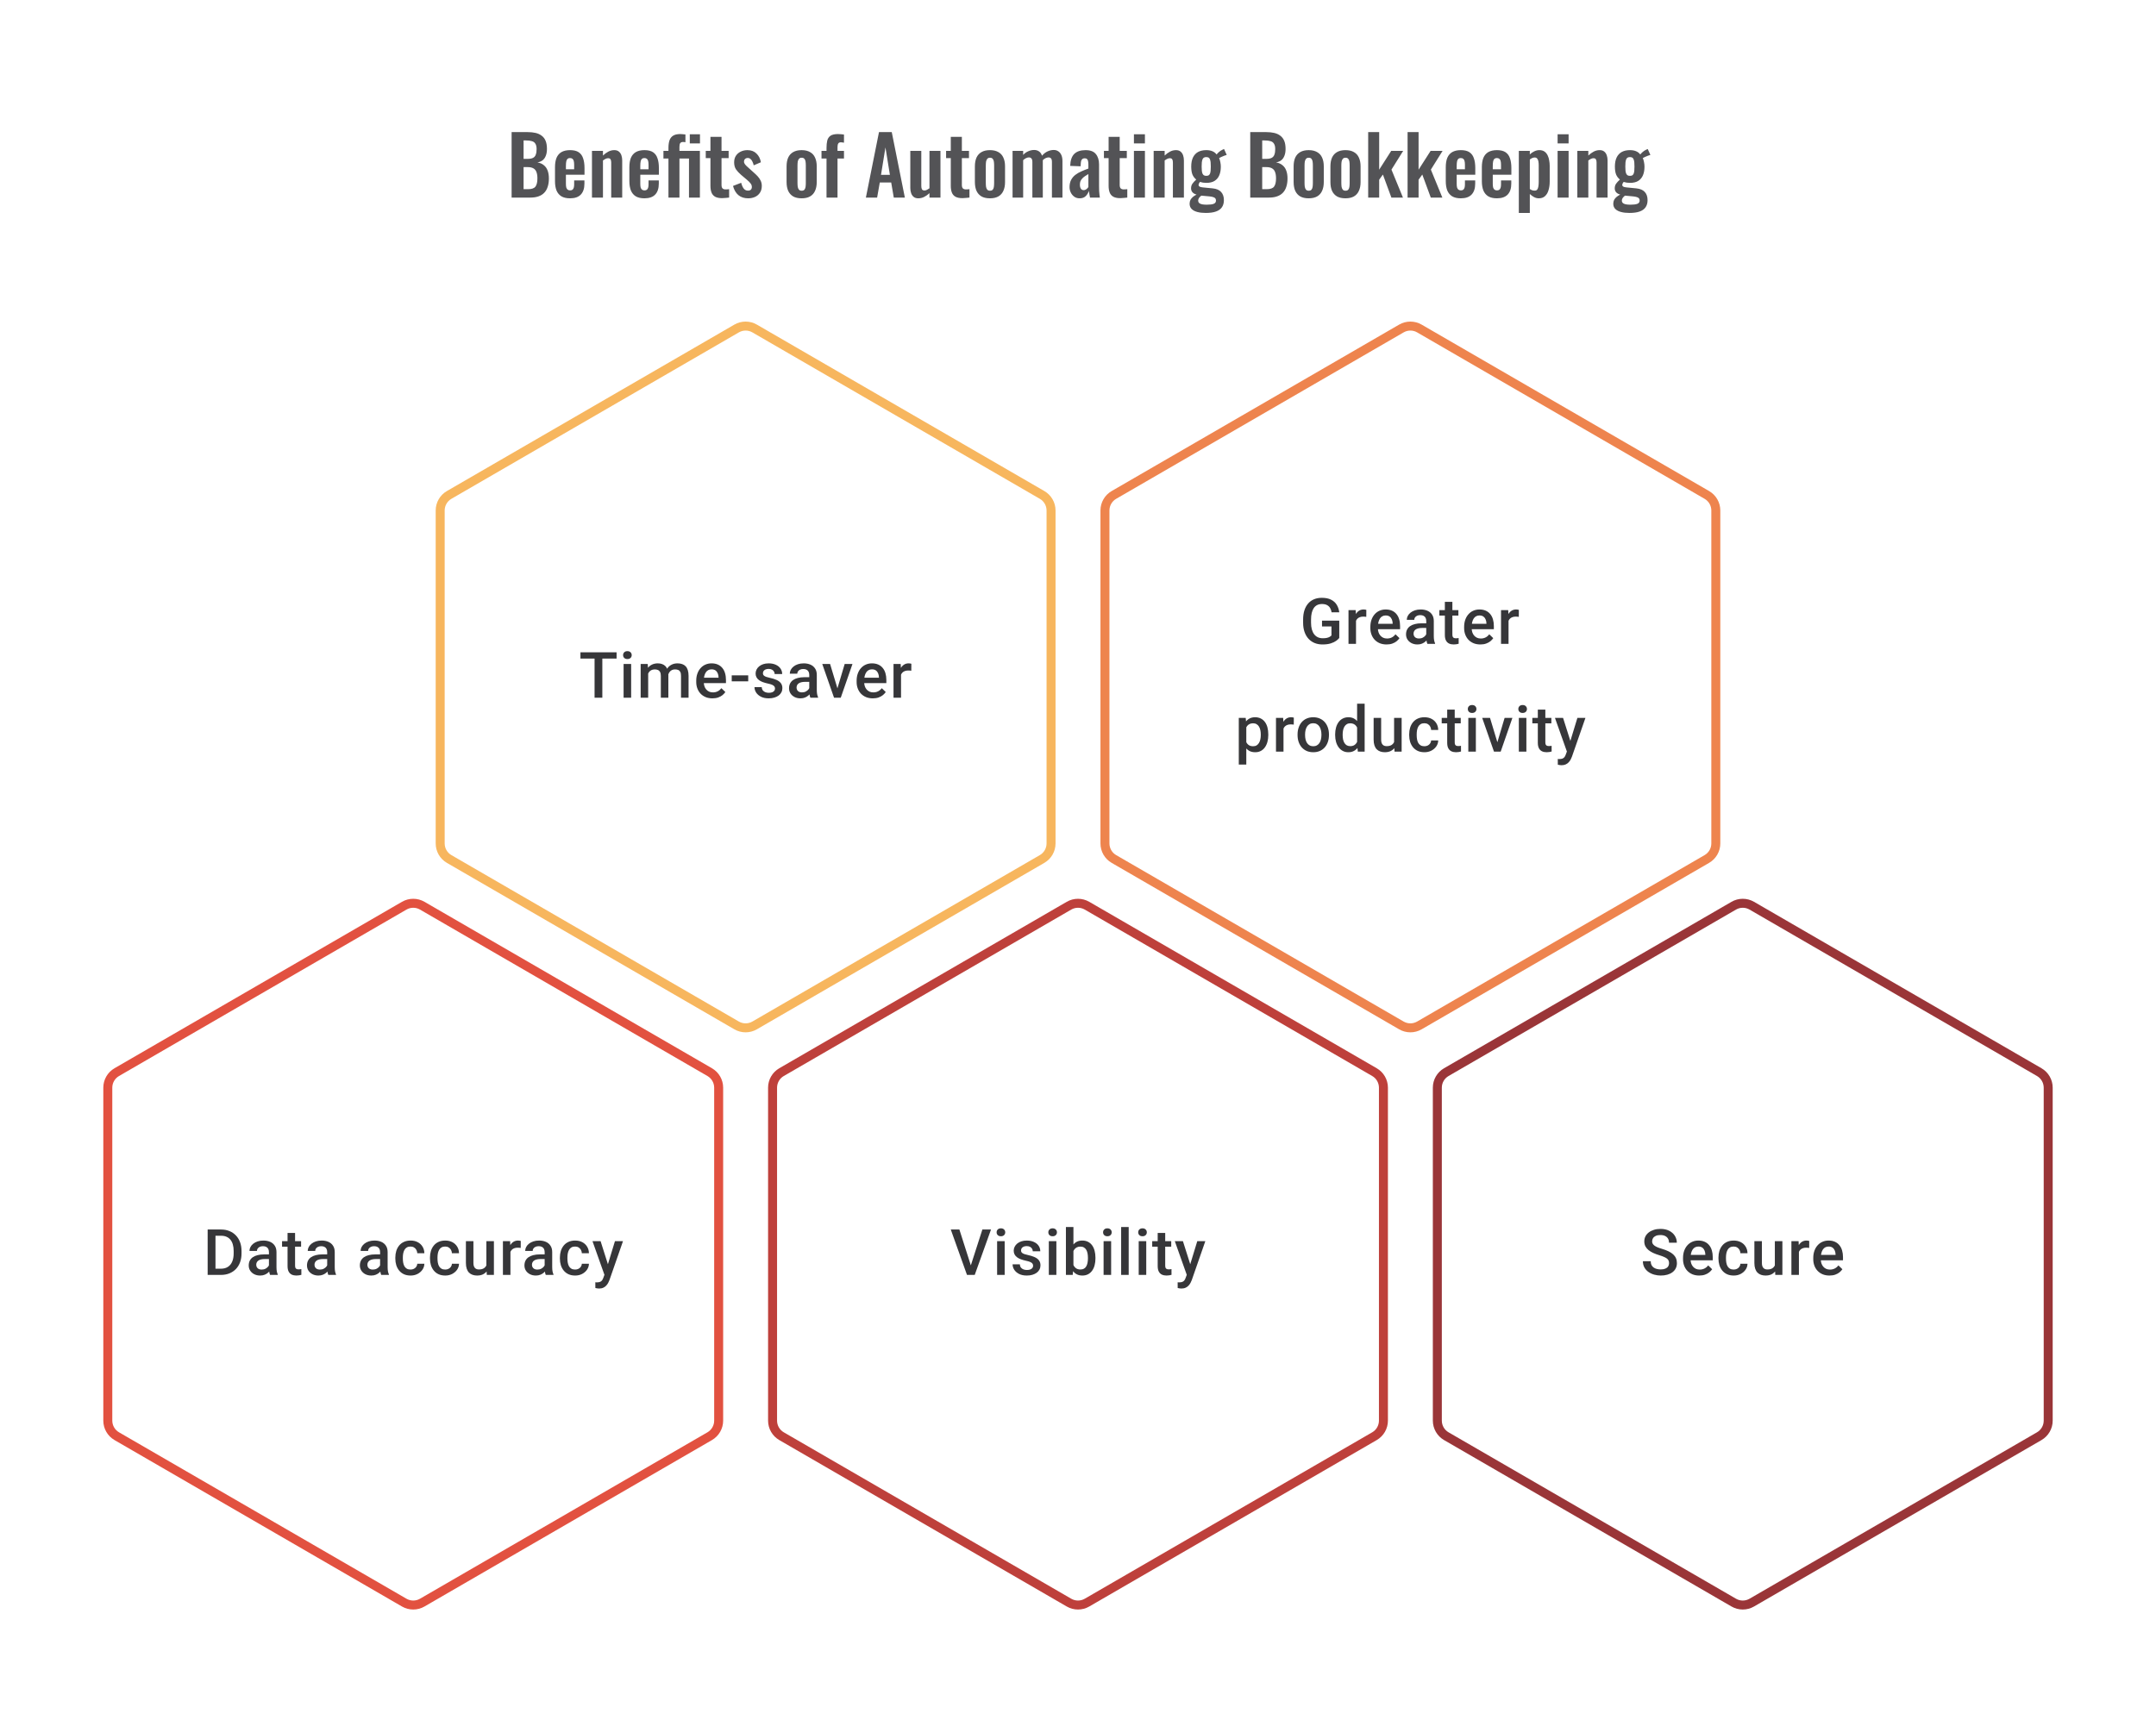 <svg width="480" height="383" viewBox="0 0 480 383" fill="none" xmlns="http://www.w3.org/2000/svg">
<path d="M113.903 44V29.42H117.485C118.133 29.42 118.715 29.48 119.231 29.6C119.759 29.72 120.209 29.924 120.581 30.212C120.965 30.488 121.259 30.866 121.463 31.346C121.667 31.826 121.769 32.432 121.769 33.164C121.769 33.752 121.685 34.256 121.517 34.676C121.361 35.096 121.127 35.432 120.815 35.684C120.503 35.924 120.113 36.086 119.645 36.17C120.221 36.266 120.695 36.47 121.067 36.782C121.451 37.082 121.733 37.478 121.913 37.97C122.105 38.462 122.201 39.056 122.201 39.752C122.201 40.448 122.111 41.066 121.931 41.606C121.763 42.134 121.505 42.578 121.157 42.938C120.821 43.286 120.395 43.55 119.879 43.73C119.375 43.91 118.781 44 118.097 44H113.903ZM116.567 42.128H117.575C118.379 42.128 118.925 41.936 119.213 41.552C119.501 41.156 119.645 40.55 119.645 39.734C119.645 39.146 119.573 38.672 119.429 38.312C119.297 37.94 119.069 37.664 118.745 37.484C118.433 37.304 118.013 37.214 117.485 37.214H116.567V42.128ZM116.567 35.378H117.467C117.995 35.378 118.403 35.3 118.691 35.144C118.979 34.988 119.177 34.748 119.285 34.424C119.405 34.1 119.465 33.692 119.465 33.2C119.465 32.684 119.375 32.288 119.195 32.012C119.027 31.724 118.769 31.532 118.421 31.436C118.073 31.328 117.629 31.274 117.089 31.274H116.567V35.378ZM126.91 44.162C126.13 44.162 125.494 44.018 125.002 43.73C124.51 43.43 124.144 42.998 123.904 42.434C123.676 41.858 123.562 41.168 123.562 40.364V37.232C123.562 36.404 123.676 35.708 123.904 35.144C124.144 34.58 124.51 34.154 125.002 33.866C125.506 33.578 126.142 33.434 126.91 33.434C127.738 33.434 128.38 33.59 128.836 33.902C129.304 34.214 129.634 34.67 129.826 35.27C130.03 35.858 130.132 36.578 130.132 37.43V38.906H125.992V40.958C125.992 41.294 126.022 41.57 126.082 41.786C126.154 42.002 126.262 42.158 126.406 42.254C126.55 42.35 126.724 42.398 126.928 42.398C127.144 42.398 127.318 42.35 127.45 42.254C127.582 42.146 127.678 41.996 127.738 41.804C127.798 41.6 127.828 41.348 127.828 41.048V40.184H130.114V40.886C130.114 41.942 129.85 42.752 129.322 43.316C128.794 43.88 127.99 44.162 126.91 44.162ZM125.992 37.7H127.828V36.71C127.828 36.35 127.798 36.062 127.738 35.846C127.678 35.618 127.582 35.456 127.45 35.36C127.318 35.252 127.132 35.198 126.892 35.198C126.676 35.198 126.502 35.252 126.37 35.36C126.238 35.468 126.142 35.648 126.082 35.9C126.022 36.152 125.992 36.512 125.992 36.98V37.7ZM131.793 44V33.596H134.241V34.64C134.613 34.28 135.003 33.992 135.411 33.776C135.831 33.548 136.281 33.434 136.761 33.434C137.193 33.434 137.535 33.542 137.787 33.758C138.039 33.962 138.225 34.238 138.345 34.586C138.465 34.934 138.525 35.312 138.525 35.72V44H136.077V36.206C136.077 35.894 136.029 35.654 135.933 35.486C135.837 35.318 135.651 35.234 135.375 35.234C135.207 35.234 135.021 35.282 134.817 35.378C134.625 35.474 134.433 35.594 134.241 35.738V44H131.793ZM143.469 44.162C142.689 44.162 142.053 44.018 141.561 43.73C141.069 43.43 140.703 42.998 140.463 42.434C140.235 41.858 140.121 41.168 140.121 40.364V37.232C140.121 36.404 140.235 35.708 140.463 35.144C140.703 34.58 141.069 34.154 141.561 33.866C142.065 33.578 142.701 33.434 143.469 33.434C144.297 33.434 144.939 33.59 145.395 33.902C145.863 34.214 146.193 34.67 146.385 35.27C146.589 35.858 146.691 36.578 146.691 37.43V38.906H142.551V40.958C142.551 41.294 142.581 41.57 142.641 41.786C142.713 42.002 142.821 42.158 142.965 42.254C143.109 42.35 143.283 42.398 143.487 42.398C143.703 42.398 143.877 42.35 144.009 42.254C144.141 42.146 144.237 41.996 144.297 41.804C144.357 41.6 144.387 41.348 144.387 41.048V40.184H146.673V40.886C146.673 41.942 146.409 42.752 145.881 43.316C145.353 43.88 144.549 44.162 143.469 44.162ZM142.551 37.7H144.387V36.71C144.387 36.35 144.357 36.062 144.297 35.846C144.237 35.618 144.141 35.456 144.009 35.36C143.877 35.252 143.691 35.198 143.451 35.198C143.235 35.198 143.061 35.252 142.929 35.36C142.797 35.468 142.701 35.648 142.641 35.9C142.581 36.152 142.551 36.512 142.551 36.98V37.7ZM148.82 44V35.306H147.704V33.596H148.82V32.93C148.82 32.27 148.898 31.712 149.054 31.256C149.21 30.8 149.48 30.452 149.864 30.212C150.248 29.972 150.776 29.852 151.448 29.852C151.628 29.852 151.814 29.864 152.006 29.888C152.198 29.9 152.396 29.918 152.6 29.942V31.67C152.516 31.658 152.426 31.646 152.33 31.634C152.234 31.622 152.144 31.616 152.06 31.616C151.784 31.616 151.58 31.7 151.448 31.868C151.328 32.024 151.268 32.306 151.268 32.714V33.596H155.822V44H153.392V35.306H151.268V44H148.82ZM153.572 31.94V29.906H155.84V31.94H153.572ZM160.762 44.126C160.102 44.126 159.58 44.018 159.196 43.802C158.824 43.586 158.56 43.274 158.404 42.866C158.248 42.458 158.17 41.972 158.17 41.408V35.216H157.126V33.596H158.17V30.482H160.636V33.596H162.22V35.216H160.636V41.192C160.636 41.552 160.714 41.81 160.87 41.966C161.026 42.11 161.26 42.182 161.572 42.182C161.704 42.182 161.83 42.176 161.95 42.164C162.082 42.152 162.208 42.14 162.328 42.128V44C162.124 44.024 161.884 44.048 161.608 44.072C161.344 44.108 161.062 44.126 160.762 44.126ZM166.559 44.162C165.683 44.162 164.963 43.928 164.399 43.46C163.835 42.992 163.433 42.308 163.193 41.408L165.011 40.706C165.155 41.27 165.347 41.702 165.587 42.002C165.827 42.302 166.139 42.452 166.523 42.452C166.811 42.452 167.027 42.38 167.171 42.236C167.315 42.092 167.387 41.894 167.387 41.642C167.387 41.354 167.297 41.096 167.117 40.868C166.949 40.628 166.655 40.334 166.235 39.986L164.975 38.924C164.519 38.528 164.147 38.126 163.859 37.718C163.583 37.298 163.445 36.776 163.445 36.152C163.445 35.588 163.571 35.108 163.823 34.712C164.087 34.304 164.441 33.992 164.885 33.776C165.341 33.548 165.845 33.434 166.397 33.434C167.237 33.434 167.909 33.686 168.413 34.19C168.929 34.682 169.259 35.33 169.403 36.134L167.801 36.818C167.741 36.53 167.651 36.266 167.531 36.026C167.423 35.774 167.279 35.57 167.099 35.414C166.919 35.258 166.709 35.18 166.469 35.18C166.217 35.18 166.013 35.258 165.857 35.414C165.713 35.57 165.641 35.768 165.641 36.008C165.641 36.212 165.725 36.422 165.893 36.638C166.073 36.854 166.325 37.1 166.649 37.376L167.927 38.528C168.203 38.768 168.467 39.026 168.719 39.302C168.971 39.578 169.181 39.89 169.349 40.238C169.517 40.574 169.601 40.964 169.601 41.408C169.601 42.008 169.463 42.512 169.187 42.92C168.923 43.328 168.557 43.64 168.089 43.856C167.633 44.06 167.123 44.162 166.559 44.162ZM178.467 44.162C177.711 44.162 177.087 44.024 176.595 43.748C176.103 43.46 175.731 43.046 175.479 42.506C175.239 41.966 175.119 41.312 175.119 40.544V37.052C175.119 36.284 175.239 35.63 175.479 35.09C175.731 34.55 176.103 34.142 176.595 33.866C177.087 33.578 177.711 33.434 178.467 33.434C179.223 33.434 179.847 33.578 180.339 33.866C180.843 34.142 181.215 34.55 181.455 35.09C181.707 35.63 181.833 36.284 181.833 37.052V40.544C181.833 41.312 181.707 41.966 181.455 42.506C181.215 43.046 180.843 43.46 180.339 43.748C179.847 44.024 179.223 44.162 178.467 44.162ZM178.485 42.47C178.761 42.47 178.965 42.392 179.097 42.236C179.229 42.08 179.313 41.87 179.349 41.606C179.385 41.33 179.403 41.03 179.403 40.706V36.89C179.403 36.566 179.385 36.272 179.349 36.008C179.313 35.744 179.229 35.534 179.097 35.378C178.965 35.21 178.761 35.126 178.485 35.126C178.209 35.126 178.005 35.21 177.873 35.378C177.741 35.534 177.651 35.744 177.603 36.008C177.567 36.272 177.549 36.566 177.549 36.89V40.706C177.549 41.03 177.567 41.33 177.603 41.606C177.651 41.87 177.741 42.08 177.873 42.236C178.005 42.392 178.209 42.47 178.485 42.47ZM184.012 44V35.306H182.896V33.596H184.012V32.93C184.012 32.306 184.066 31.766 184.174 31.31C184.294 30.842 184.534 30.482 184.894 30.23C185.266 29.978 185.824 29.852 186.568 29.852C186.796 29.852 187.012 29.864 187.216 29.888C187.42 29.9 187.648 29.924 187.9 29.96V31.778C187.804 31.754 187.69 31.736 187.558 31.724C187.438 31.7 187.324 31.688 187.216 31.688C186.928 31.688 186.73 31.778 186.622 31.958C186.514 32.138 186.46 32.402 186.46 32.75V33.596H187.9V35.306H186.46V44H184.012ZM192.776 44L195.692 29.42H198.536L201.452 44H198.986L198.41 40.634H195.872L195.278 44H192.776ZM196.142 38.942H198.122L197.132 32.822L196.142 38.942ZM204.43 44.162C204.022 44.162 203.686 44.06 203.422 43.856C203.158 43.64 202.966 43.358 202.846 43.01C202.726 42.65 202.666 42.272 202.666 41.876V33.596H205.114V41.426C205.114 41.738 205.162 41.984 205.258 42.164C205.366 42.332 205.558 42.416 205.834 42.416C206.014 42.416 206.194 42.368 206.374 42.272C206.566 42.176 206.752 42.062 206.932 41.93V33.596H209.38V44H206.932V43.01C206.584 43.346 206.2 43.622 205.78 43.838C205.36 44.054 204.91 44.162 204.43 44.162ZM214.27 44.126C213.61 44.126 213.088 44.018 212.704 43.802C212.332 43.586 212.068 43.274 211.912 42.866C211.756 42.458 211.678 41.972 211.678 41.408V35.216H210.634V33.596H211.678V30.482H214.144V33.596H215.728V35.216H214.144V41.192C214.144 41.552 214.222 41.81 214.378 41.966C214.534 42.11 214.768 42.182 215.08 42.182C215.212 42.182 215.338 42.176 215.458 42.164C215.59 42.152 215.716 42.14 215.836 42.128V44C215.632 44.024 215.392 44.048 215.116 44.072C214.852 44.108 214.57 44.126 214.27 44.126ZM220.391 44.162C219.635 44.162 219.011 44.024 218.519 43.748C218.027 43.46 217.655 43.046 217.403 42.506C217.163 41.966 217.043 41.312 217.043 40.544V37.052C217.043 36.284 217.163 35.63 217.403 35.09C217.655 34.55 218.027 34.142 218.519 33.866C219.011 33.578 219.635 33.434 220.391 33.434C221.147 33.434 221.771 33.578 222.263 33.866C222.767 34.142 223.139 34.55 223.379 35.09C223.631 35.63 223.757 36.284 223.757 37.052V40.544C223.757 41.312 223.631 41.966 223.379 42.506C223.139 43.046 222.767 43.46 222.263 43.748C221.771 44.024 221.147 44.162 220.391 44.162ZM220.409 42.47C220.685 42.47 220.889 42.392 221.021 42.236C221.153 42.08 221.237 41.87 221.273 41.606C221.309 41.33 221.327 41.03 221.327 40.706V36.89C221.327 36.566 221.309 36.272 221.273 36.008C221.237 35.744 221.153 35.534 221.021 35.378C220.889 35.21 220.685 35.126 220.409 35.126C220.133 35.126 219.929 35.21 219.797 35.378C219.665 35.534 219.575 35.744 219.527 36.008C219.491 36.272 219.473 36.566 219.473 36.89V40.706C219.473 41.03 219.491 41.33 219.527 41.606C219.575 41.87 219.665 42.08 219.797 42.236C219.929 42.392 220.133 42.47 220.409 42.47ZM225.432 44V33.596H227.79V34.496C228.15 34.112 228.54 33.836 228.96 33.668C229.38 33.488 229.806 33.398 230.238 33.398C230.646 33.398 231 33.5 231.3 33.704C231.612 33.908 231.84 34.232 231.984 34.676C232.38 34.22 232.8 33.896 233.244 33.704C233.688 33.5 234.144 33.398 234.612 33.398C234.984 33.398 235.314 33.494 235.602 33.686C235.89 33.866 236.118 34.142 236.286 34.514C236.454 34.874 236.538 35.33 236.538 35.882V44H234.198V36.098C234.198 35.702 234.132 35.432 234 35.288C233.868 35.132 233.682 35.054 233.442 35.054C233.25 35.054 233.034 35.108 232.794 35.216C232.566 35.324 232.356 35.474 232.164 35.666C232.164 35.702 232.164 35.738 232.164 35.774C232.164 35.798 232.164 35.834 232.164 35.882V44H229.842V36.098C229.842 35.702 229.77 35.432 229.626 35.288C229.494 35.132 229.308 35.054 229.068 35.054C228.876 35.054 228.666 35.108 228.438 35.216C228.21 35.324 227.994 35.474 227.79 35.666V44H225.432ZM240.368 44.162C239.9 44.162 239.498 44.042 239.162 43.802C238.826 43.55 238.568 43.238 238.388 42.866C238.208 42.482 238.118 42.086 238.118 41.678C238.118 41.03 238.238 40.484 238.478 40.04C238.718 39.596 239.036 39.224 239.432 38.924C239.828 38.624 240.278 38.366 240.782 38.15C241.286 37.922 241.796 37.718 242.312 37.538V36.638C242.312 36.338 242.288 36.086 242.24 35.882C242.204 35.678 242.126 35.522 242.006 35.414C241.898 35.306 241.724 35.252 241.484 35.252C241.28 35.252 241.112 35.3 240.98 35.396C240.86 35.492 240.77 35.63 240.71 35.81C240.662 35.978 240.632 36.176 240.62 36.404L240.584 37.034L238.262 36.944C238.298 35.744 238.592 34.862 239.144 34.298C239.708 33.722 240.56 33.434 241.7 33.434C242.744 33.434 243.5 33.722 243.968 34.298C244.448 34.874 244.688 35.654 244.688 36.638V41.444C244.688 41.828 244.694 42.176 244.706 42.488C244.73 42.8 244.754 43.082 244.778 43.334C244.814 43.586 244.844 43.808 244.868 44H242.672C242.636 43.76 242.588 43.49 242.528 43.19C242.48 42.878 242.444 42.65 242.42 42.506C242.3 42.926 242.072 43.31 241.736 43.658C241.4 43.994 240.944 44.162 240.368 44.162ZM241.268 42.344C241.424 42.344 241.568 42.308 241.7 42.236C241.844 42.152 241.97 42.056 242.078 41.948C242.186 41.84 242.264 41.744 242.312 41.66V38.762C242.048 38.918 241.796 39.074 241.556 39.23C241.328 39.386 241.124 39.56 240.944 39.752C240.776 39.932 240.644 40.13 240.548 40.346C240.464 40.562 240.422 40.814 240.422 41.102C240.422 41.486 240.494 41.792 240.638 42.02C240.794 42.236 241.004 42.344 241.268 42.344ZM249.409 44.126C248.749 44.126 248.227 44.018 247.843 43.802C247.471 43.586 247.207 43.274 247.051 42.866C246.895 42.458 246.817 41.972 246.817 41.408V35.216H245.773V33.596H246.817V30.482H249.283V33.596H250.867V35.216H249.283V41.192C249.283 41.552 249.361 41.81 249.517 41.966C249.673 42.11 249.907 42.182 250.219 42.182C250.351 42.182 250.477 42.176 250.597 42.164C250.729 42.152 250.855 42.14 250.975 42.128V44C250.771 44.024 250.531 44.048 250.255 44.072C249.991 44.108 249.709 44.126 249.409 44.126ZM252.451 44V33.596H254.899V44H252.451ZM252.451 31.94V29.906H254.899V31.94H252.451ZM256.844 44V33.596H259.292V34.64C259.664 34.28 260.054 33.992 260.462 33.776C260.882 33.548 261.332 33.434 261.812 33.434C262.244 33.434 262.586 33.542 262.838 33.758C263.09 33.962 263.276 34.238 263.396 34.586C263.516 34.934 263.576 35.312 263.576 35.72V44H261.128V36.206C261.128 35.894 261.08 35.654 260.984 35.486C260.888 35.318 260.702 35.234 260.426 35.234C260.258 35.234 260.072 35.282 259.868 35.378C259.676 35.474 259.484 35.594 259.292 35.738V44H256.844ZM268.43 47.42C267.722 47.42 267.098 47.348 266.558 47.204C266.018 47.06 265.598 46.838 265.298 46.538C264.998 46.238 264.848 45.848 264.848 45.368C264.848 45.044 264.914 44.75 265.046 44.486C265.19 44.234 265.382 44.012 265.622 43.82C265.862 43.628 266.12 43.466 266.396 43.334C266 43.226 265.694 43.052 265.478 42.812C265.274 42.572 265.172 42.284 265.172 41.948C265.172 41.54 265.274 41.192 265.478 40.904C265.682 40.616 265.964 40.31 266.324 39.986C265.952 39.686 265.67 39.314 265.478 38.87C265.298 38.414 265.208 37.82 265.208 37.088C265.208 36.296 265.334 35.63 265.586 35.09C265.85 34.538 266.228 34.124 266.72 33.848C267.224 33.572 267.836 33.434 268.556 33.434C269.108 33.434 269.57 33.518 269.942 33.686C270.314 33.842 270.62 34.082 270.86 34.406C270.956 34.262 271.124 34.082 271.364 33.866C271.604 33.65 271.88 33.47 272.192 33.326L272.516 33.182L273.11 34.496C272.978 34.532 272.798 34.592 272.57 34.676C272.354 34.76 272.138 34.85 271.922 34.946C271.706 35.042 271.538 35.126 271.418 35.198C271.526 35.438 271.616 35.738 271.688 36.098C271.76 36.458 271.796 36.8 271.796 37.124C271.796 37.856 271.682 38.492 271.454 39.032C271.226 39.572 270.872 39.992 270.392 40.292C269.924 40.58 269.312 40.724 268.556 40.724C268.304 40.724 268.058 40.706 267.818 40.67C267.578 40.622 267.356 40.568 267.152 40.508C267.08 40.616 267.008 40.73 266.936 40.85C266.876 40.97 266.846 41.096 266.846 41.228C266.846 41.36 266.918 41.468 267.062 41.552C267.206 41.636 267.446 41.696 267.782 41.732L269.978 41.948C270.83 42.032 271.46 42.302 271.868 42.758C272.276 43.202 272.48 43.808 272.48 44.576C272.48 45.2 272.336 45.722 272.048 46.142C271.772 46.562 271.334 46.88 270.734 47.096C270.146 47.312 269.378 47.42 268.43 47.42ZM268.7 45.584C269.372 45.584 269.876 45.518 270.212 45.386C270.548 45.254 270.716 45.014 270.716 44.666C270.716 44.474 270.674 44.318 270.59 44.198C270.506 44.078 270.356 43.982 270.14 43.91C269.924 43.826 269.618 43.766 269.222 43.73L267.44 43.568C267.308 43.676 267.188 43.79 267.08 43.91C266.984 44.018 266.906 44.138 266.846 44.27C266.786 44.402 266.756 44.54 266.756 44.684C266.756 44.984 266.9 45.206 267.188 45.35C267.476 45.506 267.98 45.584 268.7 45.584ZM268.556 39.158C268.772 39.158 268.946 39.122 269.078 39.05C269.21 38.966 269.312 38.84 269.384 38.672C269.456 38.492 269.504 38.27 269.528 38.006C269.552 37.742 269.564 37.436 269.564 37.088C269.564 36.74 269.552 36.434 269.528 36.17C269.504 35.906 269.456 35.684 269.384 35.504C269.324 35.324 269.228 35.192 269.096 35.108C268.964 35.024 268.784 34.982 268.556 34.982C268.34 34.982 268.16 35.024 268.016 35.108C267.884 35.192 267.782 35.324 267.71 35.504C267.65 35.672 267.602 35.888 267.566 36.152C267.542 36.416 267.53 36.728 267.53 37.088C267.53 37.424 267.542 37.724 267.566 37.988C267.59 38.24 267.638 38.456 267.71 38.636C267.782 38.804 267.884 38.936 268.016 39.032C268.16 39.116 268.34 39.158 268.556 39.158ZM278.346 44V29.42H281.928C282.576 29.42 283.158 29.48 283.674 29.6C284.202 29.72 284.652 29.924 285.024 30.212C285.408 30.488 285.702 30.866 285.906 31.346C286.11 31.826 286.212 32.432 286.212 33.164C286.212 33.752 286.128 34.256 285.96 34.676C285.804 35.096 285.57 35.432 285.258 35.684C284.946 35.924 284.556 36.086 284.088 36.17C284.664 36.266 285.138 36.47 285.51 36.782C285.894 37.082 286.176 37.478 286.356 37.97C286.548 38.462 286.644 39.056 286.644 39.752C286.644 40.448 286.554 41.066 286.374 41.606C286.206 42.134 285.948 42.578 285.6 42.938C285.264 43.286 284.838 43.55 284.322 43.73C283.818 43.91 283.224 44 282.54 44H278.346ZM281.01 42.128H282.018C282.822 42.128 283.368 41.936 283.656 41.552C283.944 41.156 284.088 40.55 284.088 39.734C284.088 39.146 284.016 38.672 283.872 38.312C283.74 37.94 283.512 37.664 283.188 37.484C282.876 37.304 282.456 37.214 281.928 37.214H281.01V42.128ZM281.01 35.378H281.91C282.438 35.378 282.846 35.3 283.134 35.144C283.422 34.988 283.62 34.748 283.728 34.424C283.848 34.1 283.908 33.692 283.908 33.2C283.908 32.684 283.818 32.288 283.638 32.012C283.47 31.724 283.212 31.532 282.864 31.436C282.516 31.328 282.072 31.274 281.532 31.274H281.01V35.378ZM291.354 44.162C290.598 44.162 289.974 44.024 289.482 43.748C288.99 43.46 288.618 43.046 288.366 42.506C288.126 41.966 288.006 41.312 288.006 40.544V37.052C288.006 36.284 288.126 35.63 288.366 35.09C288.618 34.55 288.99 34.142 289.482 33.866C289.974 33.578 290.598 33.434 291.354 33.434C292.11 33.434 292.734 33.578 293.226 33.866C293.73 34.142 294.102 34.55 294.342 35.09C294.594 35.63 294.72 36.284 294.72 37.052V40.544C294.72 41.312 294.594 41.966 294.342 42.506C294.102 43.046 293.73 43.46 293.226 43.748C292.734 44.024 292.11 44.162 291.354 44.162ZM291.372 42.47C291.648 42.47 291.852 42.392 291.984 42.236C292.116 42.08 292.2 41.87 292.236 41.606C292.272 41.33 292.29 41.03 292.29 40.706V36.89C292.29 36.566 292.272 36.272 292.236 36.008C292.2 35.744 292.116 35.534 291.984 35.378C291.852 35.21 291.648 35.126 291.372 35.126C291.096 35.126 290.892 35.21 290.76 35.378C290.628 35.534 290.538 35.744 290.49 36.008C290.454 36.272 290.436 36.566 290.436 36.89V40.706C290.436 41.03 290.454 41.33 290.49 41.606C290.538 41.87 290.628 42.08 290.76 42.236C290.892 42.392 291.096 42.47 291.372 42.47ZM299.545 44.162C298.789 44.162 298.165 44.024 297.673 43.748C297.181 43.46 296.809 43.046 296.557 42.506C296.317 41.966 296.197 41.312 296.197 40.544V37.052C296.197 36.284 296.317 35.63 296.557 35.09C296.809 34.55 297.181 34.142 297.673 33.866C298.165 33.578 298.789 33.434 299.545 33.434C300.301 33.434 300.925 33.578 301.417 33.866C301.921 34.142 302.293 34.55 302.533 35.09C302.785 35.63 302.911 36.284 302.911 37.052V40.544C302.911 41.312 302.785 41.966 302.533 42.506C302.293 43.046 301.921 43.46 301.417 43.748C300.925 44.024 300.301 44.162 299.545 44.162ZM299.563 42.47C299.839 42.47 300.043 42.392 300.175 42.236C300.307 42.08 300.391 41.87 300.427 41.606C300.463 41.33 300.481 41.03 300.481 40.706V36.89C300.481 36.566 300.463 36.272 300.427 36.008C300.391 35.744 300.307 35.534 300.175 35.378C300.043 35.21 299.839 35.126 299.563 35.126C299.287 35.126 299.083 35.21 298.951 35.378C298.819 35.534 298.729 35.744 298.681 36.008C298.645 36.272 298.627 36.566 298.627 36.89V40.706C298.627 41.03 298.645 41.33 298.681 41.606C298.729 41.87 298.819 42.08 298.951 42.236C299.083 42.392 299.287 42.47 299.563 42.47ZM304.604 44V29.42H307.052V37.79L309.734 33.596H312.398L309.788 37.772L312.344 44H309.77L307.88 38.87L307.052 40.022V44H304.604ZM313.376 44V29.42H315.824V37.79L318.506 33.596H321.17L318.56 37.772L321.116 44H318.542L316.652 38.87L315.824 40.022V44H313.376ZM325.227 44.162C324.447 44.162 323.811 44.018 323.319 43.73C322.827 43.43 322.461 42.998 322.221 42.434C321.993 41.858 321.879 41.168 321.879 40.364V37.232C321.879 36.404 321.993 35.708 322.221 35.144C322.461 34.58 322.827 34.154 323.319 33.866C323.823 33.578 324.459 33.434 325.227 33.434C326.055 33.434 326.697 33.59 327.153 33.902C327.621 34.214 327.951 34.67 328.143 35.27C328.347 35.858 328.449 36.578 328.449 37.43V38.906H324.309V40.958C324.309 41.294 324.339 41.57 324.399 41.786C324.471 42.002 324.579 42.158 324.723 42.254C324.867 42.35 325.041 42.398 325.245 42.398C325.461 42.398 325.635 42.35 325.767 42.254C325.899 42.146 325.995 41.996 326.055 41.804C326.115 41.6 326.145 41.348 326.145 41.048V40.184H328.431V40.886C328.431 41.942 328.167 42.752 327.639 43.316C327.111 43.88 326.307 44.162 325.227 44.162ZM324.309 37.7H326.145V36.71C326.145 36.35 326.115 36.062 326.055 35.846C325.995 35.618 325.899 35.456 325.767 35.36C325.635 35.252 325.449 35.198 325.209 35.198C324.993 35.198 324.819 35.252 324.687 35.36C324.555 35.468 324.459 35.648 324.399 35.9C324.339 36.152 324.309 36.512 324.309 36.98V37.7ZM333.26 44.162C332.48 44.162 331.844 44.018 331.352 43.73C330.86 43.43 330.494 42.998 330.254 42.434C330.026 41.858 329.912 41.168 329.912 40.364V37.232C329.912 36.404 330.026 35.708 330.254 35.144C330.494 34.58 330.86 34.154 331.352 33.866C331.856 33.578 332.492 33.434 333.26 33.434C334.088 33.434 334.73 33.59 335.186 33.902C335.654 34.214 335.984 34.67 336.176 35.27C336.38 35.858 336.482 36.578 336.482 37.43V38.906H332.342V40.958C332.342 41.294 332.372 41.57 332.432 41.786C332.504 42.002 332.612 42.158 332.756 42.254C332.9 42.35 333.074 42.398 333.278 42.398C333.494 42.398 333.668 42.35 333.8 42.254C333.932 42.146 334.028 41.996 334.088 41.804C334.148 41.6 334.178 41.348 334.178 41.048V40.184H336.464V40.886C336.464 41.942 336.2 42.752 335.672 43.316C335.144 43.88 334.34 44.162 333.26 44.162ZM332.342 37.7H334.178V36.71C334.178 36.35 334.148 36.062 334.088 35.846C334.028 35.618 333.932 35.456 333.8 35.36C333.668 35.252 333.482 35.198 333.242 35.198C333.026 35.198 332.852 35.252 332.72 35.36C332.588 35.468 332.492 35.648 332.432 35.9C332.372 36.152 332.342 36.512 332.342 36.98V37.7ZM338.143 47.42V33.596H340.591V34.388C340.891 34.1 341.221 33.872 341.581 33.704C341.941 33.524 342.319 33.434 342.715 33.434C343.183 33.434 343.567 33.542 343.867 33.758C344.167 33.974 344.401 34.262 344.569 34.622C344.737 34.97 344.851 35.348 344.911 35.756C344.983 36.152 345.019 36.536 345.019 36.908V40.436C345.019 41.12 344.935 41.744 344.767 42.308C344.611 42.872 344.353 43.322 343.993 43.658C343.645 43.994 343.177 44.162 342.589 44.162C342.217 44.162 341.863 44.072 341.527 43.892C341.203 43.712 340.891 43.484 340.591 43.208V47.42H338.143ZM341.671 42.452C341.935 42.452 342.127 42.368 342.247 42.2C342.379 42.02 342.463 41.786 342.499 41.498C342.547 41.198 342.571 40.874 342.571 40.526V36.8C342.571 36.476 342.547 36.188 342.499 35.936C342.451 35.672 342.361 35.462 342.229 35.306C342.097 35.15 341.905 35.072 341.653 35.072C341.461 35.072 341.269 35.12 341.077 35.216C340.897 35.3 340.735 35.402 340.591 35.522V42.092C340.747 42.2 340.915 42.29 341.095 42.362C341.275 42.422 341.467 42.452 341.671 42.452ZM346.776 44V33.596H349.224V44H346.776ZM346.776 31.94V29.906H349.224V31.94H346.776ZM351.168 44V33.596H353.616V34.64C353.988 34.28 354.378 33.992 354.786 33.776C355.206 33.548 355.656 33.434 356.136 33.434C356.568 33.434 356.91 33.542 357.162 33.758C357.414 33.962 357.6 34.238 357.72 34.586C357.84 34.934 357.9 35.312 357.9 35.72V44H355.452V36.206C355.452 35.894 355.404 35.654 355.308 35.486C355.212 35.318 355.026 35.234 354.75 35.234C354.582 35.234 354.396 35.282 354.192 35.378C354 35.474 353.808 35.594 353.616 35.738V44H351.168ZM362.754 47.42C362.046 47.42 361.422 47.348 360.882 47.204C360.342 47.06 359.922 46.838 359.622 46.538C359.322 46.238 359.172 45.848 359.172 45.368C359.172 45.044 359.238 44.75 359.37 44.486C359.514 44.234 359.706 44.012 359.946 43.82C360.186 43.628 360.444 43.466 360.72 43.334C360.324 43.226 360.018 43.052 359.802 42.812C359.598 42.572 359.496 42.284 359.496 41.948C359.496 41.54 359.598 41.192 359.802 40.904C360.006 40.616 360.288 40.31 360.648 39.986C360.276 39.686 359.994 39.314 359.802 38.87C359.622 38.414 359.532 37.82 359.532 37.088C359.532 36.296 359.658 35.63 359.91 35.09C360.174 34.538 360.552 34.124 361.044 33.848C361.548 33.572 362.16 33.434 362.88 33.434C363.432 33.434 363.894 33.518 364.266 33.686C364.638 33.842 364.944 34.082 365.184 34.406C365.28 34.262 365.448 34.082 365.688 33.866C365.928 33.65 366.204 33.47 366.516 33.326L366.84 33.182L367.434 34.496C367.302 34.532 367.122 34.592 366.894 34.676C366.678 34.76 366.462 34.85 366.246 34.946C366.03 35.042 365.862 35.126 365.742 35.198C365.85 35.438 365.94 35.738 366.012 36.098C366.084 36.458 366.12 36.8 366.12 37.124C366.12 37.856 366.006 38.492 365.778 39.032C365.55 39.572 365.196 39.992 364.716 40.292C364.248 40.58 363.636 40.724 362.88 40.724C362.628 40.724 362.382 40.706 362.142 40.67C361.902 40.622 361.68 40.568 361.476 40.508C361.404 40.616 361.332 40.73 361.26 40.85C361.2 40.97 361.17 41.096 361.17 41.228C361.17 41.36 361.242 41.468 361.386 41.552C361.53 41.636 361.77 41.696 362.106 41.732L364.302 41.948C365.154 42.032 365.784 42.302 366.192 42.758C366.6 43.202 366.804 43.808 366.804 44.576C366.804 45.2 366.66 45.722 366.372 46.142C366.096 46.562 365.658 46.88 365.058 47.096C364.47 47.312 363.702 47.42 362.754 47.42ZM363.024 45.584C363.696 45.584 364.2 45.518 364.536 45.386C364.872 45.254 365.04 45.014 365.04 44.666C365.04 44.474 364.998 44.318 364.914 44.198C364.83 44.078 364.68 43.982 364.464 43.91C364.248 43.826 363.942 43.766 363.546 43.73L361.764 43.568C361.632 43.676 361.512 43.79 361.404 43.91C361.308 44.018 361.23 44.138 361.17 44.27C361.11 44.402 361.08 44.54 361.08 44.684C361.08 44.984 361.224 45.206 361.512 45.35C361.8 45.506 362.304 45.584 363.024 45.584ZM362.88 39.158C363.096 39.158 363.27 39.122 363.402 39.05C363.534 38.966 363.636 38.84 363.708 38.672C363.78 38.492 363.828 38.27 363.852 38.006C363.876 37.742 363.888 37.436 363.888 37.088C363.888 36.74 363.876 36.434 363.852 36.17C363.828 35.906 363.78 35.684 363.708 35.504C363.648 35.324 363.552 35.192 363.42 35.108C363.288 35.024 363.108 34.982 362.88 34.982C362.664 34.982 362.484 35.024 362.34 35.108C362.208 35.192 362.106 35.324 362.034 35.504C361.974 35.672 361.926 35.888 361.89 36.152C361.866 36.416 361.854 36.728 361.854 37.088C361.854 37.424 361.866 37.724 361.89 37.988C361.914 38.24 361.962 38.456 362.034 38.636C362.106 38.804 362.208 38.936 362.34 39.032C362.484 39.116 362.664 39.158 362.88 39.158Z" fill="#1E1E21" fill-opacity="0.76"/>
<path d="M163.995 73.156C165.235 72.438 166.765 72.438 168.005 73.156L232.005 110.221C233.24 110.936 234 112.255 234 113.682V187.833C234 189.26 233.24 190.579 232.005 191.294L168.005 228.359C166.765 229.077 165.235 229.077 163.995 228.359L99.995 191.294C98.76 190.579 98 189.26 98 187.833V113.682C98 112.255 98.76 110.936 99.995 110.221L163.995 73.156Z" stroke="#F7B65E" stroke-width="2"/>
<path d="M134.1 145.27V155.38H132.371V145.27H134.1ZM137.273 145.27V146.659H129.226V145.27H137.273ZM140.515 147.867V155.38H138.835V147.867H140.515ZM138.724 145.895C138.724 145.641 138.807 145.43 138.974 145.264C139.145 145.092 139.381 145.007 139.682 145.007C139.978 145.007 140.212 145.092 140.383 145.264C140.555 145.43 140.64 145.641 140.64 145.895C140.64 146.145 140.555 146.354 140.383 146.52C140.212 146.687 139.978 146.77 139.682 146.77C139.381 146.77 139.145 146.687 138.974 146.52C138.807 146.354 138.724 146.145 138.724 145.895ZM144.306 149.395V155.38H142.633V147.867H144.209L144.306 149.395ZM144.035 151.346L143.466 151.339C143.466 150.821 143.531 150.341 143.66 149.902C143.79 149.462 143.98 149.08 144.23 148.756C144.48 148.427 144.79 148.175 145.16 147.999C145.535 147.819 145.968 147.728 146.459 147.728C146.801 147.728 147.114 147.779 147.396 147.881C147.683 147.978 147.931 148.133 148.139 148.346C148.352 148.559 148.514 148.832 148.625 149.166C148.741 149.499 148.799 149.902 148.799 150.374V155.38H147.125V150.52C147.125 150.154 147.07 149.867 146.959 149.659C146.852 149.45 146.697 149.302 146.493 149.214C146.294 149.122 146.056 149.075 145.778 149.075C145.463 149.075 145.195 149.136 144.973 149.256C144.755 149.376 144.577 149.541 144.438 149.749C144.299 149.957 144.197 150.198 144.133 150.471C144.068 150.744 144.035 151.036 144.035 151.346ZM148.694 150.902L147.91 151.075C147.91 150.621 147.972 150.193 148.097 149.791C148.227 149.383 148.414 149.027 148.66 148.721C148.91 148.411 149.217 148.168 149.583 147.992C149.949 147.816 150.368 147.728 150.84 147.728C151.224 147.728 151.567 147.782 151.867 147.888C152.173 147.99 152.432 148.152 152.645 148.374C152.858 148.596 153.02 148.886 153.131 149.242C153.242 149.594 153.298 150.02 153.298 150.52V155.38H151.618V150.513C151.618 150.133 151.562 149.839 151.451 149.631C151.344 149.423 151.192 149.279 150.993 149.2C150.794 149.117 150.555 149.075 150.277 149.075C150.018 149.075 149.789 149.124 149.59 149.221C149.396 149.314 149.231 149.446 149.097 149.617C148.963 149.784 148.861 149.976 148.792 150.193C148.727 150.411 148.694 150.647 148.694 150.902ZM158.616 155.519C158.061 155.519 157.558 155.429 157.109 155.248C156.665 155.063 156.286 154.806 155.971 154.477C155.661 154.149 155.422 153.762 155.256 153.318C155.089 152.873 155.006 152.394 155.006 151.881V151.603C155.006 151.015 155.091 150.483 155.263 150.006C155.434 149.529 155.672 149.122 155.978 148.784C156.283 148.441 156.644 148.18 157.061 147.999C157.477 147.819 157.929 147.728 158.415 147.728C158.952 147.728 159.422 147.819 159.824 147.999C160.227 148.18 160.56 148.434 160.824 148.763C161.093 149.087 161.292 149.474 161.421 149.923C161.556 150.372 161.623 150.867 161.623 151.408V152.124H155.818V150.922H159.97V150.79C159.961 150.49 159.901 150.207 159.79 149.943C159.683 149.68 159.519 149.467 159.297 149.305C159.074 149.143 158.778 149.062 158.408 149.062C158.13 149.062 157.882 149.122 157.665 149.242C157.452 149.358 157.274 149.527 157.13 149.749C156.987 149.971 156.876 150.24 156.797 150.554C156.723 150.865 156.686 151.214 156.686 151.603V151.881C156.686 152.209 156.73 152.515 156.818 152.797C156.91 153.075 157.045 153.318 157.221 153.526C157.396 153.734 157.609 153.899 157.859 154.019C158.109 154.135 158.394 154.193 158.713 154.193C159.116 154.193 159.475 154.112 159.79 153.95C160.104 153.788 160.377 153.559 160.609 153.262L161.491 154.116C161.329 154.352 161.118 154.579 160.859 154.797C160.6 155.01 160.283 155.183 159.908 155.318C159.537 155.452 159.107 155.519 158.616 155.519ZM166.58 150.395V151.728H162.907V150.395H166.58ZM172.544 153.346C172.544 153.179 172.502 153.029 172.419 152.894C172.336 152.755 172.176 152.63 171.94 152.519C171.708 152.408 171.366 152.306 170.912 152.214C170.514 152.126 170.149 152.022 169.815 151.901C169.487 151.776 169.204 151.626 168.968 151.45C168.732 151.274 168.549 151.066 168.42 150.825C168.29 150.584 168.225 150.307 168.225 149.992C168.225 149.686 168.292 149.397 168.427 149.124C168.561 148.851 168.753 148.61 169.003 148.402C169.253 148.194 169.556 148.029 169.912 147.909C170.274 147.789 170.676 147.728 171.121 147.728C171.75 147.728 172.289 147.835 172.738 148.048C173.192 148.256 173.539 148.541 173.78 148.902C174.021 149.258 174.141 149.661 174.141 150.11H172.468C172.468 149.911 172.417 149.726 172.315 149.555C172.218 149.379 172.07 149.237 171.87 149.131C171.671 149.02 171.421 148.964 171.121 148.964C170.834 148.964 170.595 149.011 170.405 149.103C170.22 149.191 170.081 149.307 169.989 149.45C169.901 149.594 169.857 149.751 169.857 149.923C169.857 150.048 169.88 150.161 169.926 150.263C169.977 150.36 170.061 150.45 170.176 150.534C170.292 150.612 170.449 150.686 170.648 150.756C170.852 150.825 171.107 150.892 171.412 150.957C171.986 151.077 172.479 151.233 172.891 151.422C173.308 151.607 173.627 151.848 173.849 152.144C174.072 152.436 174.183 152.806 174.183 153.255C174.183 153.589 174.111 153.894 173.967 154.172C173.829 154.445 173.625 154.683 173.356 154.887C173.088 155.086 172.766 155.241 172.391 155.352C172.021 155.463 171.604 155.519 171.141 155.519C170.461 155.519 169.885 155.399 169.413 155.158C168.94 154.912 168.582 154.6 168.336 154.22C168.096 153.836 167.975 153.438 167.975 153.026H169.593C169.612 153.336 169.697 153.584 169.85 153.769C170.007 153.95 170.202 154.082 170.433 154.165C170.669 154.244 170.912 154.283 171.162 154.283C171.463 154.283 171.715 154.244 171.919 154.165C172.123 154.082 172.278 153.971 172.384 153.832C172.491 153.688 172.544 153.526 172.544 153.346ZM180.168 153.873V150.291C180.168 150.022 180.119 149.791 180.022 149.596C179.924 149.402 179.776 149.251 179.577 149.145C179.383 149.038 179.138 148.985 178.841 148.985C178.568 148.985 178.332 149.031 178.133 149.124C177.934 149.217 177.779 149.342 177.668 149.499C177.557 149.656 177.501 149.835 177.501 150.034H175.835C175.835 149.737 175.907 149.45 176.05 149.173C176.194 148.895 176.402 148.647 176.675 148.43C176.948 148.212 177.274 148.041 177.654 147.916C178.034 147.791 178.459 147.728 178.932 147.728C179.496 147.728 179.996 147.823 180.431 148.013C180.871 148.203 181.216 148.49 181.466 148.874C181.721 149.254 181.848 149.73 181.848 150.304V153.644C181.848 153.987 181.871 154.295 181.917 154.568C181.968 154.836 182.04 155.07 182.132 155.269V155.38H180.417C180.339 155.199 180.276 154.97 180.23 154.693C180.188 154.41 180.168 154.137 180.168 153.873ZM180.411 150.811L180.424 151.846H179.223C178.913 151.846 178.64 151.876 178.404 151.936C178.168 151.992 177.971 152.075 177.814 152.186C177.656 152.297 177.538 152.431 177.46 152.589C177.381 152.746 177.342 152.924 177.342 153.123C177.342 153.322 177.388 153.505 177.48 153.672C177.573 153.834 177.707 153.961 177.883 154.054C178.064 154.146 178.281 154.193 178.536 154.193C178.878 154.193 179.177 154.123 179.432 153.984C179.691 153.841 179.894 153.667 180.043 153.464C180.191 153.255 180.269 153.059 180.279 152.873L180.82 153.616C180.765 153.806 180.67 154.01 180.536 154.227C180.401 154.445 180.225 154.653 180.008 154.852C179.795 155.047 179.538 155.206 179.237 155.331C178.941 155.456 178.598 155.519 178.209 155.519C177.719 155.519 177.281 155.422 176.897 155.227C176.513 155.028 176.212 154.762 175.995 154.429C175.777 154.091 175.668 153.709 175.668 153.283C175.668 152.885 175.742 152.533 175.89 152.228C176.043 151.918 176.265 151.658 176.557 151.45C176.853 151.242 177.214 151.084 177.64 150.978C178.066 150.867 178.552 150.811 179.098 150.811H180.411ZM186.215 154.054L188.055 147.867H189.791L187.18 155.38H186.097L186.215 154.054ZM184.805 147.867L186.68 154.082L186.77 155.38H185.687L183.063 147.867H184.805ZM194.324 155.519C193.769 155.519 193.267 155.429 192.818 155.248C192.373 155.063 191.994 154.806 191.679 154.477C191.369 154.149 191.131 153.762 190.964 153.318C190.797 152.873 190.714 152.394 190.714 151.881V151.603C190.714 151.015 190.8 150.483 190.971 150.006C191.142 149.529 191.38 149.122 191.686 148.784C191.991 148.441 192.353 148.18 192.769 147.999C193.186 147.819 193.637 147.728 194.123 147.728C194.66 147.728 195.13 147.819 195.533 147.999C195.935 148.18 196.269 148.434 196.532 148.763C196.801 149.087 197 149.474 197.13 149.923C197.264 150.372 197.331 150.867 197.331 151.408V152.124H191.526V150.922H195.678V150.79C195.669 150.49 195.609 150.207 195.498 149.943C195.391 149.68 195.227 149.467 195.005 149.305C194.783 149.143 194.486 149.062 194.116 149.062C193.838 149.062 193.591 149.122 193.373 149.242C193.16 149.358 192.982 149.527 192.839 149.749C192.695 149.971 192.584 150.24 192.505 150.554C192.431 150.865 192.394 151.214 192.394 151.603V151.881C192.394 152.209 192.438 152.515 192.526 152.797C192.619 153.075 192.753 153.318 192.929 153.526C193.105 153.734 193.318 153.899 193.568 154.019C193.818 154.135 194.102 154.193 194.422 154.193C194.824 154.193 195.183 154.112 195.498 153.95C195.813 153.788 196.086 153.559 196.317 153.262L197.199 154.116C197.037 154.352 196.826 154.579 196.567 154.797C196.308 155.01 195.991 155.183 195.616 155.318C195.246 155.452 194.815 155.519 194.324 155.519ZM200.601 149.298V155.38H198.928V147.867H200.525L200.601 149.298ZM202.899 147.819L202.885 149.374C202.784 149.355 202.672 149.342 202.552 149.332C202.436 149.323 202.321 149.318 202.205 149.318C201.918 149.318 201.666 149.36 201.448 149.443C201.231 149.522 201.048 149.638 200.9 149.791C200.756 149.939 200.645 150.119 200.566 150.332C200.488 150.545 200.441 150.784 200.427 151.047L200.046 151.075C200.046 150.603 200.092 150.166 200.184 149.763C200.277 149.36 200.416 149.006 200.601 148.7C200.791 148.395 201.027 148.157 201.309 147.985C201.596 147.814 201.927 147.728 202.302 147.728C202.404 147.728 202.513 147.738 202.628 147.756C202.749 147.775 202.839 147.796 202.899 147.819Z" fill="#1E1E21" fill-opacity="0.89"/>
<path d="M311.995 73.156C313.235 72.438 314.765 72.438 316.005 73.156L380.005 110.221C381.24 110.936 382 112.255 382 113.682V187.833C382 189.26 381.24 190.579 380.005 191.294L316.005 228.359C314.765 229.077 313.235 229.077 311.995 228.359L247.995 191.294C246.76 190.579 246 189.26 246 187.833V113.682C246 112.255 246.76 110.936 247.995 110.221L311.995 73.156Z" stroke="#EE844E" stroke-width="2"/>
<path d="M298.167 138.214V142.075C298.023 142.264 297.799 142.473 297.493 142.7C297.192 142.922 296.792 143.114 296.292 143.276C295.792 143.438 295.169 143.519 294.424 143.519C293.79 143.519 293.209 143.412 292.681 143.199C292.154 142.982 291.698 142.665 291.314 142.248C290.934 141.832 290.64 141.325 290.432 140.728C290.223 140.126 290.119 139.441 290.119 138.672V137.971C290.119 137.207 290.214 136.527 290.404 135.93C290.598 135.328 290.876 134.819 291.237 134.402C291.598 133.986 292.033 133.671 292.543 133.458C293.056 133.24 293.637 133.132 294.285 133.132C295.114 133.132 295.799 133.27 296.341 133.548C296.887 133.821 297.308 134.201 297.604 134.687C297.9 135.173 298.088 135.728 298.167 136.353H296.459C296.403 136.002 296.294 135.687 296.132 135.409C295.975 135.131 295.748 134.914 295.452 134.756C295.16 134.594 294.781 134.513 294.313 134.513C293.91 134.513 293.556 134.59 293.251 134.742C292.945 134.895 292.691 135.12 292.487 135.416C292.288 135.712 292.137 136.073 292.036 136.499C291.934 136.925 291.883 137.411 291.883 137.957V138.672C291.883 139.228 291.941 139.721 292.056 140.151C292.177 140.582 292.348 140.945 292.57 141.241C292.797 141.538 293.073 141.762 293.397 141.915C293.721 142.063 294.086 142.137 294.494 142.137C294.892 142.137 295.218 142.105 295.473 142.04C295.727 141.971 295.929 141.889 296.077 141.797C296.229 141.7 296.347 141.607 296.431 141.519V139.513H294.327V138.214H298.167ZM301.895 137.298V143.38H300.222V135.867H301.819L301.895 137.298ZM304.193 135.819L304.179 137.374C304.077 137.355 303.966 137.342 303.846 137.332C303.73 137.323 303.615 137.318 303.499 137.318C303.212 137.318 302.96 137.36 302.742 137.443C302.524 137.522 302.342 137.638 302.194 137.791C302.05 137.939 301.939 138.119 301.86 138.332C301.782 138.545 301.735 138.784 301.721 139.047L301.339 139.075C301.339 138.603 301.386 138.166 301.478 137.763C301.571 137.36 301.71 137.006 301.895 136.7C302.085 136.395 302.321 136.157 302.603 135.985C302.89 135.814 303.221 135.728 303.596 135.728C303.698 135.728 303.807 135.738 303.922 135.756C304.043 135.775 304.133 135.796 304.193 135.819ZM308.699 143.519C308.144 143.519 307.641 143.429 307.192 143.248C306.748 143.063 306.369 142.806 306.054 142.477C305.744 142.149 305.505 141.762 305.339 141.318C305.172 140.873 305.089 140.394 305.089 139.881V139.603C305.089 139.015 305.174 138.483 305.346 138.006C305.517 137.529 305.755 137.122 306.061 136.784C306.366 136.441 306.727 136.18 307.144 135.999C307.56 135.819 308.012 135.728 308.498 135.728C309.035 135.728 309.505 135.819 309.907 135.999C310.31 136.18 310.643 136.434 310.907 136.763C311.176 137.087 311.375 137.474 311.504 137.923C311.639 138.372 311.706 138.867 311.706 139.408V140.124H305.901V138.922H310.053V138.79C310.044 138.49 309.984 138.207 309.873 137.943C309.766 137.68 309.602 137.467 309.38 137.305C309.157 137.143 308.861 137.062 308.491 137.062C308.213 137.062 307.965 137.122 307.748 137.242C307.535 137.358 307.357 137.527 307.213 137.749C307.07 137.971 306.959 138.24 306.88 138.554C306.806 138.865 306.769 139.214 306.769 139.603V139.881C306.769 140.209 306.813 140.515 306.901 140.797C306.993 141.075 307.128 141.318 307.304 141.526C307.479 141.734 307.692 141.899 307.942 142.019C308.192 142.135 308.477 142.193 308.796 142.193C309.199 142.193 309.558 142.112 309.873 141.95C310.187 141.788 310.46 141.559 310.692 141.262L311.574 142.116C311.412 142.352 311.201 142.579 310.942 142.797C310.683 143.01 310.366 143.183 309.991 143.318C309.62 143.452 309.19 143.519 308.699 143.519ZM317.531 141.873V138.291C317.531 138.022 317.482 137.791 317.385 137.596C317.288 137.402 317.14 137.251 316.941 137.145C316.746 137.038 316.501 136.985 316.205 136.985C315.932 136.985 315.695 137.031 315.496 137.124C315.297 137.217 315.142 137.342 315.031 137.499C314.92 137.656 314.865 137.835 314.865 138.034H313.198C313.198 137.737 313.27 137.45 313.413 137.173C313.557 136.895 313.765 136.647 314.038 136.43C314.311 136.212 314.638 136.041 315.017 135.916C315.397 135.791 315.823 135.728 316.295 135.728C316.86 135.728 317.36 135.823 317.795 136.013C318.234 136.203 318.579 136.49 318.829 136.874C319.084 137.254 319.211 137.73 319.211 138.304V141.644C319.211 141.987 319.234 142.295 319.281 142.568C319.331 142.836 319.403 143.07 319.496 143.269V143.38H317.781C317.702 143.199 317.64 142.97 317.593 142.693C317.552 142.41 317.531 142.137 317.531 141.873ZM317.774 138.811L317.788 139.846H316.587C316.276 139.846 316.003 139.876 315.767 139.936C315.531 139.992 315.334 140.075 315.177 140.186C315.02 140.297 314.902 140.431 314.823 140.589C314.744 140.746 314.705 140.924 314.705 141.123C314.705 141.322 314.751 141.505 314.844 141.672C314.936 141.834 315.071 141.961 315.246 142.054C315.427 142.146 315.645 142.193 315.899 142.193C316.242 142.193 316.54 142.123 316.795 141.984C317.054 141.841 317.258 141.667 317.406 141.464C317.554 141.255 317.633 141.059 317.642 140.873L318.184 141.616C318.128 141.806 318.033 142.01 317.899 142.227C317.765 142.445 317.589 142.653 317.371 142.852C317.158 143.047 316.901 143.206 316.6 143.331C316.304 143.456 315.962 143.519 315.573 143.519C315.082 143.519 314.645 143.422 314.261 143.227C313.876 143.028 313.575 142.762 313.358 142.429C313.14 142.091 313.032 141.709 313.032 141.283C313.032 140.885 313.106 140.533 313.254 140.228C313.406 139.918 313.629 139.658 313.92 139.45C314.217 139.242 314.578 139.084 315.003 138.978C315.429 138.867 315.915 138.811 316.462 138.811H317.774ZM324.689 135.867V137.089H320.454V135.867H324.689ZM321.676 134.027H323.349V141.304C323.349 141.535 323.381 141.714 323.446 141.839C323.516 141.959 323.611 142.04 323.731 142.082C323.851 142.123 323.993 142.144 324.155 142.144C324.27 142.144 324.381 142.137 324.488 142.123C324.594 142.109 324.68 142.095 324.745 142.082L324.752 143.359C324.613 143.401 324.451 143.438 324.266 143.47C324.085 143.503 323.877 143.519 323.641 143.519C323.257 143.519 322.916 143.452 322.62 143.318C322.324 143.179 322.092 142.954 321.926 142.644C321.759 142.334 321.676 141.922 321.676 141.408V134.027ZM329.577 143.519C329.022 143.519 328.519 143.429 328.07 143.248C327.626 143.063 327.246 142.806 326.932 142.477C326.621 142.149 326.383 141.762 326.216 141.318C326.05 140.873 325.966 140.394 325.966 139.881V139.603C325.966 139.015 326.052 138.483 326.223 138.006C326.395 137.529 326.633 137.122 326.939 136.784C327.244 136.441 327.605 136.18 328.022 135.999C328.438 135.819 328.89 135.728 329.376 135.728C329.913 135.728 330.382 135.819 330.785 135.999C331.188 136.18 331.521 136.434 331.785 136.763C332.053 137.087 332.253 137.474 332.382 137.923C332.516 138.372 332.583 138.867 332.583 139.408V140.124H326.779V138.922H330.931V138.79C330.922 138.49 330.862 138.207 330.75 137.943C330.644 137.68 330.48 137.467 330.257 137.305C330.035 137.143 329.739 137.062 329.369 137.062C329.091 137.062 328.843 137.122 328.626 137.242C328.413 137.358 328.235 137.527 328.091 137.749C327.948 137.971 327.837 138.24 327.758 138.554C327.684 138.865 327.647 139.214 327.647 139.603V139.881C327.647 140.209 327.691 140.515 327.779 140.797C327.871 141.075 328.005 141.318 328.181 141.526C328.357 141.734 328.57 141.899 328.82 142.019C329.07 142.135 329.355 142.193 329.674 142.193C330.077 142.193 330.436 142.112 330.75 141.95C331.065 141.788 331.338 141.559 331.57 141.262L332.452 142.116C332.29 142.352 332.079 142.579 331.82 142.797C331.56 143.01 331.243 143.183 330.868 143.318C330.498 143.452 330.068 143.519 329.577 143.519ZM335.854 137.298V143.38H334.18V135.867H335.777L335.854 137.298ZM338.152 135.819L338.138 137.374C338.036 137.355 337.925 137.342 337.805 137.332C337.689 137.323 337.573 137.318 337.457 137.318C337.17 137.318 336.918 137.36 336.701 137.443C336.483 137.522 336.3 137.638 336.152 137.791C336.009 137.939 335.898 138.119 335.819 138.332C335.74 138.545 335.694 138.784 335.68 139.047L335.298 139.075C335.298 138.603 335.344 138.166 335.437 137.763C335.53 137.36 335.668 137.006 335.854 136.7C336.043 136.395 336.279 136.157 336.562 135.985C336.849 135.814 337.18 135.728 337.555 135.728C337.656 135.728 337.765 135.738 337.881 135.756C338.001 135.775 338.092 135.796 338.152 135.819ZM277.469 161.312V170.268H275.796V159.867H277.337L277.469 161.312ZM282.364 163.554V163.7C282.364 164.246 282.299 164.753 282.17 165.221C282.045 165.684 281.857 166.089 281.607 166.436C281.362 166.778 281.059 167.044 280.698 167.234C280.337 167.424 279.92 167.519 279.448 167.519C278.98 167.519 278.571 167.433 278.219 167.262C277.872 167.086 277.578 166.838 277.337 166.519C277.096 166.2 276.902 165.825 276.754 165.394C276.61 164.959 276.509 164.482 276.448 163.964V163.401C276.509 162.851 276.61 162.351 276.754 161.902C276.902 161.453 277.096 161.066 277.337 160.742C277.578 160.418 277.872 160.168 278.219 159.992C278.566 159.816 278.971 159.728 279.434 159.728C279.906 159.728 280.325 159.821 280.691 160.006C281.056 160.187 281.364 160.446 281.614 160.784C281.864 161.117 282.052 161.52 282.177 161.992C282.302 162.459 282.364 162.98 282.364 163.554ZM280.691 163.7V163.554C280.691 163.207 280.658 162.885 280.594 162.589C280.529 162.288 280.427 162.024 280.288 161.798C280.149 161.571 279.971 161.395 279.753 161.27C279.54 161.14 279.284 161.075 278.983 161.075C278.686 161.075 278.432 161.126 278.219 161.228C278.006 161.325 277.828 161.462 277.684 161.638C277.541 161.814 277.43 162.02 277.351 162.256C277.272 162.487 277.217 162.74 277.184 163.013V164.36C277.24 164.693 277.335 164.998 277.469 165.276C277.603 165.554 277.793 165.776 278.038 165.943C278.288 166.105 278.608 166.186 278.997 166.186C279.297 166.186 279.554 166.121 279.767 165.991C279.98 165.862 280.154 165.684 280.288 165.457C280.427 165.225 280.529 164.959 280.594 164.658C280.658 164.357 280.691 164.038 280.691 163.7ZM285.752 161.298V167.38H284.079V159.867H285.676L285.752 161.298ZM288.05 159.819L288.037 161.374C287.935 161.355 287.824 161.342 287.703 161.332C287.588 161.323 287.472 161.318 287.356 161.318C287.069 161.318 286.817 161.36 286.599 161.443C286.382 161.522 286.199 161.638 286.051 161.791C285.907 161.939 285.796 162.119 285.717 162.332C285.639 162.545 285.592 162.784 285.579 163.047L285.197 163.075C285.197 162.603 285.243 162.166 285.336 161.763C285.428 161.36 285.567 161.006 285.752 160.7C285.942 160.395 286.178 160.157 286.46 159.985C286.747 159.814 287.078 159.728 287.453 159.728C287.555 159.728 287.664 159.738 287.78 159.756C287.9 159.775 287.99 159.796 288.05 159.819ZM288.883 163.707V163.547C288.883 163.006 288.962 162.503 289.119 162.041C289.277 161.573 289.504 161.168 289.8 160.825C290.101 160.478 290.466 160.21 290.897 160.02C291.332 159.826 291.823 159.728 292.369 159.728C292.92 159.728 293.41 159.826 293.841 160.02C294.276 160.21 294.644 160.478 294.945 160.825C295.246 161.168 295.475 161.573 295.632 162.041C295.79 162.503 295.868 163.006 295.868 163.547V163.707C295.868 164.249 295.79 164.751 295.632 165.214C295.475 165.677 295.246 166.082 294.945 166.429C294.644 166.771 294.278 167.04 293.848 167.234C293.417 167.424 292.929 167.519 292.383 167.519C291.832 167.519 291.339 167.424 290.904 167.234C290.473 167.04 290.108 166.771 289.807 166.429C289.506 166.082 289.277 165.677 289.119 165.214C288.962 164.751 288.883 164.249 288.883 163.707ZM290.557 163.547V163.707C290.557 164.045 290.591 164.364 290.661 164.665C290.73 164.966 290.839 165.23 290.987 165.457C291.135 165.684 291.325 165.862 291.557 165.991C291.788 166.121 292.063 166.186 292.383 166.186C292.693 166.186 292.961 166.121 293.188 165.991C293.42 165.862 293.609 165.684 293.758 165.457C293.906 165.23 294.015 164.966 294.084 164.665C294.158 164.364 294.195 164.045 294.195 163.707V163.547C294.195 163.214 294.158 162.899 294.084 162.603C294.015 162.302 293.903 162.036 293.751 161.804C293.603 161.573 293.413 161.393 293.181 161.263C292.954 161.129 292.684 161.062 292.369 161.062C292.054 161.062 291.781 161.129 291.55 161.263C291.323 161.393 291.135 161.573 290.987 161.804C290.839 162.036 290.73 162.302 290.661 162.603C290.591 162.899 290.557 163.214 290.557 163.547ZM302.138 165.825V156.715H303.818V167.38H302.298L302.138 165.825ZM297.25 163.707V163.561C297.25 162.992 297.317 162.473 297.451 162.006C297.585 161.534 297.78 161.129 298.034 160.791C298.289 160.448 298.599 160.187 298.965 160.006C299.331 159.821 299.743 159.728 300.201 159.728C300.654 159.728 301.052 159.816 301.395 159.992C301.738 160.168 302.029 160.42 302.27 160.749C302.511 161.073 302.703 161.462 302.846 161.916C302.99 162.365 303.092 162.865 303.152 163.415V163.881C303.092 164.418 302.99 164.908 302.846 165.353C302.703 165.797 302.511 166.181 302.27 166.505C302.029 166.829 301.735 167.079 301.388 167.255C301.046 167.431 300.645 167.519 300.187 167.519C299.733 167.519 299.324 167.424 298.958 167.234C298.597 167.044 298.289 166.778 298.034 166.436C297.78 166.093 297.585 165.69 297.451 165.228C297.317 164.76 297.25 164.253 297.25 163.707ZM298.923 163.561V163.707C298.923 164.05 298.953 164.369 299.013 164.665C299.078 164.961 299.178 165.223 299.312 165.45C299.446 165.672 299.62 165.848 299.833 165.977C300.05 166.102 300.31 166.165 300.61 166.165C300.99 166.165 301.302 166.082 301.548 165.915C301.793 165.748 301.985 165.524 302.124 165.241C302.268 164.954 302.365 164.635 302.416 164.283V163.027C302.388 162.753 302.33 162.499 302.242 162.263C302.159 162.027 302.045 161.821 301.902 161.645C301.758 161.464 301.58 161.325 301.367 161.228C301.159 161.126 300.911 161.075 300.624 161.075C300.319 161.075 300.06 161.14 299.847 161.27C299.634 161.399 299.458 161.578 299.319 161.804C299.185 162.031 299.085 162.295 299.02 162.596C298.956 162.897 298.923 163.219 298.923 163.561ZM310.373 165.609V159.867H312.053V167.38H310.47L310.373 165.609ZM310.609 164.047L311.171 164.033C311.171 164.538 311.115 165.003 311.004 165.429C310.893 165.85 310.722 166.218 310.491 166.533C310.259 166.843 309.963 167.086 309.602 167.262C309.241 167.433 308.808 167.519 308.303 167.519C307.938 167.519 307.602 167.466 307.297 167.359C306.991 167.253 306.727 167.088 306.505 166.866C306.288 166.644 306.119 166.355 305.998 165.998C305.878 165.642 305.818 165.216 305.818 164.721V159.867H307.491V164.735C307.491 165.008 307.523 165.237 307.588 165.422C307.653 165.603 307.741 165.748 307.852 165.859C307.963 165.971 308.093 166.049 308.241 166.095C308.389 166.142 308.546 166.165 308.713 166.165C309.19 166.165 309.565 166.072 309.838 165.887C310.116 165.697 310.312 165.443 310.428 165.123C310.548 164.804 310.609 164.445 310.609 164.047ZM317.121 166.186C317.394 166.186 317.64 166.133 317.857 166.026C318.079 165.915 318.258 165.762 318.392 165.568C318.531 165.373 318.607 165.149 318.621 164.894H320.197C320.188 165.38 320.044 165.822 319.767 166.22C319.489 166.619 319.121 166.936 318.663 167.172C318.204 167.403 317.697 167.519 317.142 167.519C316.568 167.519 316.068 167.422 315.642 167.227C315.216 167.028 314.862 166.755 314.58 166.408C314.298 166.061 314.085 165.66 313.941 165.207C313.802 164.753 313.733 164.267 313.733 163.749V163.506C313.733 162.987 313.802 162.501 313.941 162.048C314.085 161.589 314.298 161.187 314.58 160.839C314.862 160.492 315.216 160.221 315.642 160.027C316.068 159.828 316.566 159.728 317.135 159.728C317.737 159.728 318.265 159.849 318.718 160.089C319.172 160.326 319.528 160.657 319.787 161.082C320.051 161.504 320.188 161.994 320.197 162.554H318.621C318.607 162.277 318.538 162.027 318.413 161.804C318.292 161.578 318.121 161.397 317.899 161.263C317.681 161.129 317.42 161.062 317.114 161.062C316.776 161.062 316.496 161.131 316.274 161.27C316.052 161.404 315.878 161.589 315.753 161.825C315.628 162.057 315.538 162.318 315.483 162.61C315.432 162.897 315.406 163.195 315.406 163.506V163.749C315.406 164.059 315.432 164.36 315.483 164.651C315.533 164.943 315.621 165.204 315.746 165.436C315.876 165.663 316.052 165.846 316.274 165.984C316.496 166.119 316.779 166.186 317.121 166.186ZM325.21 159.867V161.089H320.974V159.867H325.21ZM322.196 158.027H323.87V165.304C323.87 165.535 323.902 165.714 323.967 165.839C324.036 165.959 324.131 166.04 324.252 166.082C324.372 166.123 324.513 166.144 324.675 166.144C324.791 166.144 324.902 166.137 325.009 166.123C325.115 166.109 325.201 166.095 325.265 166.082L325.272 167.359C325.134 167.401 324.972 167.438 324.786 167.47C324.606 167.503 324.398 167.519 324.161 167.519C323.777 167.519 323.437 167.452 323.141 167.318C322.845 167.179 322.613 166.954 322.446 166.644C322.28 166.334 322.196 165.922 322.196 165.408V158.027ZM328.577 159.867V167.38H326.897V159.867H328.577ZM326.786 157.895C326.786 157.641 326.869 157.43 327.036 157.264C327.207 157.092 327.443 157.007 327.744 157.007C328.04 157.007 328.274 157.092 328.445 157.264C328.617 157.43 328.702 157.641 328.702 157.895C328.702 158.145 328.617 158.354 328.445 158.52C328.274 158.687 328.04 158.77 327.744 158.77C327.443 158.77 327.207 158.687 327.036 158.52C326.869 158.354 326.786 158.145 326.786 157.895ZM333.139 166.054L334.979 159.867H336.715L334.104 167.38H333.021L333.139 166.054ZM331.729 159.867L333.604 166.082L333.694 167.38H332.611L329.986 159.867H331.729ZM339.825 159.867V167.38H338.145V159.867H339.825ZM338.033 157.895C338.033 157.641 338.117 157.43 338.283 157.264C338.455 157.092 338.691 157.007 338.992 157.007C339.288 157.007 339.522 157.092 339.693 157.264C339.864 157.43 339.95 157.641 339.95 157.895C339.95 158.145 339.864 158.354 339.693 158.52C339.522 158.687 339.288 158.77 338.992 158.77C338.691 158.77 338.455 158.687 338.283 158.52C338.117 158.354 338.033 158.145 338.033 157.895ZM345.386 159.867V161.089H341.151V159.867H345.386ZM342.373 158.027H344.046V165.304C344.046 165.535 344.079 165.714 344.143 165.839C344.213 165.959 344.308 166.04 344.428 166.082C344.548 166.123 344.69 166.144 344.852 166.144C344.967 166.144 345.078 166.137 345.185 166.123C345.291 166.109 345.377 166.095 345.442 166.082L345.449 167.359C345.31 167.401 345.148 167.438 344.963 167.47C344.782 167.503 344.574 167.519 344.338 167.519C343.954 167.519 343.613 167.452 343.317 167.318C343.021 167.179 342.789 166.954 342.623 166.644C342.456 166.334 342.373 165.922 342.373 165.408V158.027ZM349.142 166.561L351.184 159.867H352.975L349.962 168.526C349.892 168.711 349.802 168.912 349.691 169.13C349.58 169.347 349.434 169.553 349.253 169.748C349.077 169.947 348.858 170.106 348.594 170.227C348.33 170.352 348.011 170.414 347.636 170.414C347.487 170.414 347.344 170.4 347.205 170.373C347.071 170.349 346.944 170.324 346.823 170.296L346.816 169.019C346.863 169.023 346.918 169.028 346.983 169.033C347.052 169.037 347.108 169.039 347.15 169.039C347.427 169.039 347.659 169.005 347.844 168.935C348.029 168.871 348.179 168.764 348.295 168.616C348.416 168.468 348.517 168.269 348.601 168.019L349.142 166.561ZM347.99 159.867L349.774 165.491L350.073 167.255L348.913 167.554L346.184 159.867H347.99Z" fill="#1E1E21" fill-opacity="0.89"/>
<path d="M89.995 201.696C91.235 200.978 92.765 200.978 94.005 201.696L158.005 238.761C159.24 239.476 160 240.795 160 242.222V316.373C160 317.8 159.24 319.119 158.005 319.835L94.005 356.899C92.765 357.617 91.235 357.617 89.995 356.899L25.995 319.835C24.76 319.119 24 317.8 24 316.373V242.222C24 240.795 24.76 239.476 25.995 238.761L89.995 201.696Z" stroke="#E25140" stroke-width="2"/>
<path d="M49.168 283.92H47.009L47.023 282.538H49.168C49.793 282.538 50.316 282.402 50.737 282.129C51.163 281.856 51.483 281.464 51.696 280.955C51.913 280.446 52.022 279.84 52.022 279.136V278.588C52.022 278.041 51.959 277.558 51.834 277.136C51.714 276.715 51.533 276.361 51.293 276.074C51.057 275.787 50.765 275.569 50.418 275.421C50.075 275.273 49.68 275.199 49.231 275.199H46.967V273.811H49.231C49.902 273.811 50.515 273.924 51.071 274.151C51.626 274.373 52.105 274.695 52.508 275.116C52.915 275.537 53.228 276.042 53.445 276.63C53.663 277.217 53.772 277.875 53.772 278.601V279.136C53.772 279.863 53.663 280.52 53.445 281.108C53.228 281.696 52.915 282.2 52.508 282.622C52.1 283.038 51.614 283.36 51.05 283.587C50.49 283.809 49.862 283.92 49.168 283.92ZM47.974 273.811V283.92H46.231V273.811H47.974ZM59.874 282.413V278.831C59.874 278.562 59.826 278.331 59.729 278.136C59.631 277.942 59.483 277.791 59.284 277.685C59.09 277.578 58.844 277.525 58.548 277.525C58.275 277.525 58.039 277.571 57.84 277.664C57.641 277.757 57.486 277.882 57.375 278.039C57.264 278.196 57.208 278.375 57.208 278.574H55.542C55.542 278.277 55.614 277.99 55.757 277.713C55.901 277.435 56.109 277.187 56.382 276.97C56.655 276.752 56.981 276.581 57.361 276.456C57.74 276.331 58.166 276.268 58.639 276.268C59.203 276.268 59.703 276.363 60.138 276.553C60.578 276.743 60.923 277.03 61.173 277.414C61.428 277.794 61.555 278.27 61.555 278.844V282.184C61.555 282.527 61.578 282.835 61.624 283.108C61.675 283.376 61.747 283.61 61.839 283.809V283.92H60.124C60.046 283.74 59.983 283.51 59.937 283.233C59.895 282.95 59.874 282.677 59.874 282.413ZM60.117 279.351L60.131 280.386H58.93C58.62 280.386 58.347 280.416 58.111 280.476C57.875 280.532 57.678 280.615 57.521 280.726C57.363 280.837 57.245 280.971 57.167 281.129C57.088 281.286 57.048 281.464 57.048 281.663C57.048 281.862 57.095 282.045 57.187 282.212C57.28 282.374 57.414 282.501 57.59 282.594C57.771 282.686 57.988 282.733 58.243 282.733C58.585 282.733 58.884 282.663 59.139 282.524C59.398 282.381 59.601 282.207 59.749 282.004C59.898 281.795 59.976 281.599 59.986 281.413L60.527 282.156C60.472 282.346 60.377 282.55 60.242 282.767C60.108 282.985 59.932 283.193 59.715 283.392C59.502 283.587 59.245 283.746 58.944 283.871C58.648 283.996 58.305 284.059 57.916 284.059C57.426 284.059 56.988 283.962 56.604 283.767C56.22 283.568 55.919 283.302 55.702 282.969C55.484 282.631 55.375 282.249 55.375 281.823C55.375 281.425 55.449 281.073 55.597 280.768C55.75 280.458 55.972 280.198 56.264 279.99C56.56 279.782 56.921 279.624 57.347 279.518C57.773 279.407 58.259 279.351 58.805 279.351H60.117ZM67.033 276.407V277.629H62.797V276.407H67.033ZM64.019 274.567H65.693V281.844C65.693 282.075 65.725 282.254 65.79 282.379C65.859 282.499 65.954 282.58 66.075 282.622C66.195 282.663 66.336 282.684 66.498 282.684C66.614 282.684 66.725 282.677 66.831 282.663C66.938 282.649 67.023 282.636 67.088 282.622L67.095 283.899C66.956 283.941 66.794 283.978 66.609 284.01C66.429 284.043 66.22 284.059 65.984 284.059C65.6 284.059 65.26 283.992 64.964 283.858C64.667 283.719 64.436 283.494 64.269 283.184C64.103 282.874 64.019 282.462 64.019 281.948V274.567ZM72.844 282.413V278.831C72.844 278.562 72.796 278.331 72.698 278.136C72.601 277.942 72.453 277.791 72.254 277.685C72.059 277.578 71.814 277.525 71.518 277.525C71.245 277.525 71.009 277.571 70.81 277.664C70.611 277.757 70.456 277.882 70.344 278.039C70.233 278.196 70.178 278.375 70.178 278.574H68.511C68.511 278.277 68.583 277.99 68.727 277.713C68.87 277.435 69.079 277.187 69.352 276.97C69.625 276.752 69.951 276.581 70.331 276.456C70.71 276.331 71.136 276.268 71.608 276.268C72.173 276.268 72.673 276.363 73.108 276.553C73.548 276.743 73.893 277.03 74.142 277.414C74.397 277.794 74.524 278.27 74.524 278.844V282.184C74.524 282.527 74.547 282.835 74.594 283.108C74.645 283.376 74.716 283.61 74.809 283.809V283.92H73.094C73.015 283.74 72.953 283.51 72.907 283.233C72.865 282.95 72.844 282.677 72.844 282.413ZM73.087 279.351L73.101 280.386H71.9C71.59 280.386 71.317 280.416 71.081 280.476C70.844 280.532 70.648 280.615 70.49 280.726C70.333 280.837 70.215 280.971 70.136 281.129C70.058 281.286 70.018 281.464 70.018 281.663C70.018 281.862 70.064 282.045 70.157 282.212C70.25 282.374 70.384 282.501 70.56 282.594C70.74 282.686 70.958 282.733 71.212 282.733C71.555 282.733 71.853 282.663 72.108 282.524C72.367 282.381 72.571 282.207 72.719 282.004C72.867 281.795 72.946 281.599 72.955 281.413L73.497 282.156C73.441 282.346 73.346 282.55 73.212 282.767C73.078 282.985 72.902 283.193 72.684 283.392C72.472 283.587 72.215 283.746 71.914 283.871C71.617 283.996 71.275 284.059 70.886 284.059C70.395 284.059 69.958 283.962 69.574 283.767C69.19 283.568 68.889 283.302 68.671 282.969C68.454 282.631 68.345 282.249 68.345 281.823C68.345 281.425 68.419 281.073 68.567 280.768C68.72 280.458 68.942 280.198 69.234 279.99C69.53 279.782 69.891 279.624 70.317 279.518C70.743 279.407 71.229 279.351 71.775 279.351H73.087ZM84.62 282.413V278.831C84.62 278.562 84.571 278.331 84.474 278.136C84.376 277.942 84.228 277.791 84.029 277.685C83.835 277.578 83.59 277.525 83.293 277.525C83.02 277.525 82.784 277.571 82.585 277.664C82.386 277.757 82.231 277.882 82.12 278.039C82.009 278.196 81.953 278.375 81.953 278.574H80.287C80.287 278.277 80.359 277.99 80.502 277.713C80.646 277.435 80.854 277.187 81.127 276.97C81.4 276.752 81.726 276.581 82.106 276.456C82.486 276.331 82.911 276.268 83.384 276.268C83.948 276.268 84.448 276.363 84.883 276.553C85.323 276.743 85.668 277.03 85.918 277.414C86.172 277.794 86.3 278.27 86.3 278.844V282.184C86.3 282.527 86.323 282.835 86.369 283.108C86.42 283.376 86.492 283.61 86.585 283.809V283.92H84.869C84.791 283.74 84.728 283.51 84.682 283.233C84.64 282.95 84.62 282.677 84.62 282.413ZM84.862 279.351L84.876 280.386H83.675C83.365 280.386 83.092 280.416 82.856 280.476C82.62 280.532 82.423 280.615 82.266 280.726C82.108 280.837 81.99 280.971 81.912 281.129C81.833 281.286 81.793 281.464 81.793 281.663C81.793 281.862 81.84 282.045 81.932 282.212C82.025 282.374 82.159 282.501 82.335 282.594C82.516 282.686 82.733 282.733 82.988 282.733C83.33 282.733 83.629 282.663 83.883 282.524C84.143 282.381 84.346 282.207 84.495 282.004C84.643 281.795 84.721 281.599 84.731 281.413L85.272 282.156C85.217 282.346 85.122 282.55 84.987 282.767C84.853 282.985 84.677 283.193 84.46 283.392C84.247 283.587 83.99 283.746 83.689 283.871C83.393 283.996 83.05 284.059 82.662 284.059C82.171 284.059 81.733 283.962 81.349 283.767C80.965 283.568 80.664 283.302 80.447 282.969C80.229 282.631 80.12 282.249 80.12 281.823C80.12 281.425 80.194 281.073 80.342 280.768C80.495 280.458 80.717 280.198 81.009 279.99C81.305 279.782 81.666 279.624 82.092 279.518C82.518 279.407 83.004 279.351 83.55 279.351H84.862ZM91.403 282.726C91.676 282.726 91.921 282.673 92.139 282.566C92.361 282.455 92.539 282.302 92.674 282.108C92.812 281.913 92.889 281.689 92.903 281.434H94.479C94.469 281.92 94.326 282.362 94.048 282.761C93.771 283.159 93.403 283.476 92.944 283.712C92.486 283.943 91.979 284.059 91.424 284.059C90.85 284.059 90.35 283.962 89.924 283.767C89.498 283.568 89.144 283.295 88.862 282.948C88.579 282.601 88.366 282.2 88.223 281.747C88.084 281.293 88.014 280.807 88.014 280.289V280.046C88.014 279.527 88.084 279.041 88.223 278.588C88.366 278.129 88.579 277.727 88.862 277.379C89.144 277.032 89.498 276.761 89.924 276.567C90.35 276.368 90.847 276.268 91.417 276.268C92.019 276.268 92.546 276.389 93 276.63C93.454 276.866 93.81 277.197 94.069 277.622C94.333 278.044 94.469 278.534 94.479 279.094H92.903C92.889 278.817 92.819 278.567 92.694 278.345C92.574 278.118 92.403 277.937 92.18 277.803C91.963 277.669 91.701 277.602 91.396 277.602C91.058 277.602 90.778 277.671 90.556 277.81C90.334 277.944 90.16 278.129 90.035 278.365C89.91 278.597 89.82 278.858 89.764 279.15C89.713 279.437 89.688 279.736 89.688 280.046V280.289C89.688 280.599 89.713 280.9 89.764 281.191C89.815 281.483 89.903 281.744 90.028 281.976C90.158 282.203 90.334 282.386 90.556 282.524C90.778 282.659 91.06 282.726 91.403 282.726ZM99.117 282.726C99.39 282.726 99.635 282.673 99.853 282.566C100.075 282.455 100.253 282.302 100.387 282.108C100.526 281.913 100.603 281.689 100.616 281.434H102.193C102.183 281.92 102.04 282.362 101.762 282.761C101.484 283.159 101.116 283.476 100.658 283.712C100.2 283.943 99.693 284.059 99.138 284.059C98.564 284.059 98.064 283.962 97.638 283.767C97.212 283.568 96.858 283.295 96.575 282.948C96.293 282.601 96.08 282.2 95.937 281.747C95.798 281.293 95.728 280.807 95.728 280.289V280.046C95.728 279.527 95.798 279.041 95.937 278.588C96.08 278.129 96.293 277.727 96.575 277.379C96.858 277.032 97.212 276.761 97.638 276.567C98.064 276.368 98.561 276.268 99.131 276.268C99.732 276.268 100.26 276.389 100.714 276.63C101.167 276.866 101.524 277.197 101.783 277.622C102.047 278.044 102.183 278.534 102.193 279.094H100.616C100.603 278.817 100.533 278.567 100.408 278.345C100.288 278.118 100.117 277.937 99.894 277.803C99.677 277.669 99.415 277.602 99.11 277.602C98.772 277.602 98.492 277.671 98.27 277.81C98.047 277.944 97.874 278.129 97.749 278.365C97.624 278.597 97.534 278.858 97.478 279.15C97.427 279.437 97.402 279.736 97.402 280.046V280.289C97.402 280.599 97.427 280.9 97.478 281.191C97.529 281.483 97.617 281.744 97.742 281.976C97.871 282.203 98.047 282.386 98.27 282.524C98.492 282.659 98.774 282.726 99.117 282.726ZM108.282 282.149V276.407H109.962V283.92H108.379L108.282 282.149ZM108.518 280.587L109.08 280.573C109.08 281.078 109.025 281.543 108.913 281.969C108.802 282.39 108.631 282.758 108.4 283.073C108.168 283.383 107.872 283.626 107.511 283.802C107.15 283.973 106.717 284.059 106.212 284.059C105.847 284.059 105.511 284.006 105.206 283.899C104.9 283.793 104.636 283.628 104.414 283.406C104.197 283.184 104.028 282.895 103.907 282.538C103.787 282.182 103.727 281.756 103.727 281.261V276.407H105.4V281.275C105.4 281.548 105.433 281.777 105.497 281.962C105.562 282.143 105.65 282.288 105.761 282.399C105.872 282.511 106.002 282.589 106.15 282.636C106.298 282.682 106.456 282.705 106.622 282.705C107.099 282.705 107.474 282.612 107.747 282.427C108.025 282.237 108.221 281.983 108.337 281.663C108.458 281.344 108.518 280.985 108.518 280.587ZM113.642 277.838V283.92H111.968V276.407H113.565L113.642 277.838ZM115.94 276.359L115.926 277.914C115.824 277.896 115.713 277.882 115.593 277.872C115.477 277.863 115.361 277.858 115.246 277.858C114.959 277.858 114.706 277.9 114.489 277.983C114.271 278.062 114.088 278.178 113.94 278.331C113.797 278.479 113.686 278.659 113.607 278.872C113.528 279.085 113.482 279.324 113.468 279.587L113.086 279.615C113.086 279.143 113.132 278.706 113.225 278.303C113.318 277.9 113.456 277.546 113.642 277.241C113.831 276.935 114.067 276.697 114.35 276.525C114.637 276.354 114.968 276.268 115.343 276.268C115.445 276.268 115.553 276.278 115.669 276.296C115.789 276.315 115.88 276.336 115.94 276.359ZM121.258 282.413V278.831C121.258 278.562 121.21 278.331 121.112 278.136C121.015 277.942 120.867 277.791 120.668 277.685C120.474 277.578 120.228 277.525 119.932 277.525C119.659 277.525 119.423 277.571 119.224 277.664C119.025 277.757 118.87 277.882 118.759 278.039C118.648 278.196 118.592 278.375 118.592 278.574H116.926C116.926 278.277 116.997 277.99 117.141 277.713C117.284 277.435 117.493 277.187 117.766 276.97C118.039 276.752 118.365 276.581 118.745 276.456C119.124 276.331 119.55 276.268 120.022 276.268C120.587 276.268 121.087 276.363 121.522 276.553C121.962 276.743 122.307 277.03 122.557 277.414C122.811 277.794 122.939 278.27 122.939 278.844V282.184C122.939 282.527 122.962 282.835 123.008 283.108C123.059 283.376 123.131 283.61 123.223 283.809V283.92H121.508C121.429 283.74 121.367 283.51 121.321 283.233C121.279 282.95 121.258 282.677 121.258 282.413ZM121.501 279.351L121.515 280.386H120.314C120.004 280.386 119.731 280.416 119.495 280.476C119.259 280.532 119.062 280.615 118.904 280.726C118.747 280.837 118.629 280.971 118.55 281.129C118.472 281.286 118.432 281.464 118.432 281.663C118.432 281.862 118.479 282.045 118.571 282.212C118.664 282.374 118.798 282.501 118.974 282.594C119.154 282.686 119.372 282.733 119.627 282.733C119.969 282.733 120.268 282.663 120.522 282.524C120.781 282.381 120.985 282.207 121.133 282.004C121.281 281.795 121.36 281.599 121.369 281.413L121.911 282.156C121.855 282.346 121.76 282.55 121.626 282.767C121.492 282.985 121.316 283.193 121.099 283.392C120.886 283.587 120.629 283.746 120.328 283.871C120.032 283.996 119.689 284.059 119.3 284.059C118.81 284.059 118.372 283.962 117.988 283.767C117.604 283.568 117.303 283.302 117.085 282.969C116.868 282.631 116.759 282.249 116.759 281.823C116.759 281.425 116.833 281.073 116.981 280.768C117.134 280.458 117.356 280.198 117.648 279.99C117.944 279.782 118.305 279.624 118.731 279.518C119.157 279.407 119.643 279.351 120.189 279.351H121.501ZM128.042 282.726C128.315 282.726 128.56 282.673 128.778 282.566C129 282.455 129.178 282.302 129.312 282.108C129.451 281.913 129.527 281.689 129.541 281.434H131.117C131.108 281.92 130.965 282.362 130.687 282.761C130.409 283.159 130.041 283.476 129.583 283.712C129.125 283.943 128.618 284.059 128.062 284.059C127.488 284.059 126.989 283.962 126.563 283.767C126.137 283.568 125.783 283.295 125.5 282.948C125.218 282.601 125.005 282.2 124.862 281.747C124.723 281.293 124.653 280.807 124.653 280.289V280.046C124.653 279.527 124.723 279.041 124.862 278.588C125.005 278.129 125.218 277.727 125.5 277.379C125.783 277.032 126.137 276.761 126.563 276.567C126.989 276.368 127.486 276.268 128.055 276.268C128.657 276.268 129.185 276.389 129.639 276.63C130.092 276.866 130.449 277.197 130.708 277.622C130.972 278.044 131.108 278.534 131.117 279.094H129.541C129.527 278.817 129.458 278.567 129.333 278.345C129.213 278.118 129.041 277.937 128.819 277.803C128.602 277.669 128.34 277.602 128.035 277.602C127.697 277.602 127.417 277.671 127.195 277.81C126.972 277.944 126.799 278.129 126.674 278.365C126.549 278.597 126.459 278.858 126.403 279.15C126.352 279.437 126.327 279.736 126.327 280.046V280.289C126.327 280.599 126.352 280.9 126.403 281.191C126.454 281.483 126.542 281.744 126.667 281.976C126.796 282.203 126.972 282.386 127.195 282.524C127.417 282.659 127.699 282.726 128.042 282.726ZM134.867 283.101L136.908 276.407H138.699L135.686 285.066C135.617 285.251 135.526 285.452 135.415 285.67C135.304 285.887 135.158 286.093 134.978 286.288C134.802 286.487 134.582 286.646 134.318 286.767C134.054 286.892 133.735 286.954 133.36 286.954C133.212 286.954 133.068 286.94 132.929 286.913C132.795 286.889 132.668 286.864 132.548 286.836L132.541 285.559C132.587 285.563 132.642 285.568 132.707 285.573C132.777 285.577 132.832 285.58 132.874 285.58C133.152 285.58 133.383 285.545 133.568 285.475C133.753 285.411 133.904 285.304 134.02 285.156C134.14 285.008 134.242 284.809 134.325 284.559L134.867 283.101ZM133.714 276.407L135.498 282.031L135.797 283.795L134.638 284.094L131.909 276.407H133.714Z" fill="#1E1E21" fill-opacity="0.89"/>
<path d="M237.995 201.696C239.235 200.978 240.765 200.978 242.005 201.696L306.005 238.761C307.24 239.476 308 240.795 308 242.222V316.373C308 317.8 307.24 319.119 306.005 319.835L242.005 356.899C240.765 357.617 239.235 357.617 237.995 356.899L173.995 319.835C172.76 319.119 172 317.8 172 316.373V242.222C172 240.795 172.76 239.476 173.995 238.761L237.995 201.696Z" stroke="#BE403B" stroke-width="2"/>
<path d="M216.05 282.073L218.709 273.811H220.633L217.008 283.92H215.71L216.05 282.073ZM213.592 273.811L216.231 282.073L216.592 283.92H215.286L211.676 273.811H213.592ZM223.674 276.407V283.92H221.993V276.407H223.674ZM221.882 274.435C221.882 274.181 221.966 273.97 222.132 273.804C222.304 273.632 222.54 273.547 222.84 273.547C223.137 273.547 223.37 273.632 223.542 273.804C223.713 273.97 223.799 274.181 223.799 274.435C223.799 274.685 223.713 274.894 223.542 275.06C223.37 275.227 223.137 275.31 222.84 275.31C222.54 275.31 222.304 275.227 222.132 275.06C221.966 274.894 221.882 274.685 221.882 274.435ZM230.006 281.886C230.006 281.719 229.964 281.569 229.881 281.434C229.797 281.295 229.638 281.17 229.402 281.059C229.17 280.948 228.828 280.846 228.374 280.754C227.976 280.666 227.61 280.562 227.277 280.441C226.948 280.316 226.666 280.166 226.43 279.99C226.194 279.814 226.011 279.606 225.881 279.365C225.752 279.124 225.687 278.847 225.687 278.532C225.687 278.226 225.754 277.937 225.888 277.664C226.023 277.391 226.215 277.15 226.465 276.942C226.715 276.734 227.018 276.569 227.374 276.449C227.735 276.329 228.138 276.268 228.582 276.268C229.212 276.268 229.751 276.375 230.2 276.588C230.654 276.796 231.001 277.081 231.242 277.442C231.482 277.798 231.603 278.201 231.603 278.65H229.929C229.929 278.451 229.878 278.266 229.777 278.095C229.679 277.919 229.531 277.777 229.332 277.671C229.133 277.56 228.883 277.504 228.582 277.504C228.295 277.504 228.057 277.551 227.867 277.643C227.682 277.731 227.543 277.847 227.451 277.99C227.363 278.134 227.319 278.291 227.319 278.463C227.319 278.588 227.342 278.701 227.388 278.803C227.439 278.9 227.522 278.99 227.638 279.074C227.754 279.152 227.911 279.226 228.11 279.296C228.314 279.365 228.568 279.432 228.874 279.497C229.448 279.617 229.941 279.773 230.353 279.962C230.769 280.147 231.089 280.388 231.311 280.684C231.533 280.976 231.644 281.346 231.644 281.795C231.644 282.129 231.573 282.434 231.429 282.712C231.29 282.985 231.087 283.223 230.818 283.427C230.55 283.626 230.228 283.781 229.853 283.892C229.483 284.003 229.066 284.059 228.603 284.059C227.923 284.059 227.346 283.939 226.874 283.698C226.402 283.453 226.043 283.14 225.798 282.761C225.557 282.376 225.437 281.978 225.437 281.566H227.055C227.073 281.876 227.159 282.124 227.312 282.309C227.469 282.49 227.663 282.622 227.895 282.705C228.131 282.784 228.374 282.823 228.624 282.823C228.925 282.823 229.177 282.784 229.381 282.705C229.584 282.622 229.74 282.511 229.846 282.372C229.952 282.228 230.006 282.066 230.006 281.886ZM235.185 276.407V283.92H233.505V276.407H235.185ZM233.394 274.435C233.394 274.181 233.477 273.97 233.644 273.804C233.815 273.632 234.051 273.547 234.352 273.547C234.648 273.547 234.882 273.632 235.053 273.804C235.225 273.97 235.31 274.181 235.31 274.435C235.31 274.685 235.225 274.894 235.053 275.06C234.882 275.227 234.648 275.31 234.352 275.31C234.051 275.31 233.815 275.227 233.644 275.06C233.477 274.894 233.394 274.685 233.394 274.435ZM237.31 273.255H238.983V282.316L238.823 283.92H237.31V273.255ZM243.885 280.094V280.24C243.885 280.796 243.822 281.307 243.697 281.775C243.577 282.237 243.392 282.64 243.142 282.983C242.897 283.325 242.591 283.591 242.225 283.781C241.864 283.966 241.446 284.059 240.969 284.059C240.501 284.059 240.094 283.971 239.747 283.795C239.4 283.619 239.108 283.369 238.872 283.045C238.64 282.721 238.453 282.335 238.309 281.886C238.166 281.437 238.064 280.941 238.004 280.4V279.935C238.064 279.388 238.166 278.893 238.309 278.449C238.453 278 238.64 277.613 238.872 277.289C239.108 276.96 239.397 276.708 239.74 276.532C240.087 276.356 240.492 276.268 240.955 276.268C241.436 276.268 241.86 276.361 242.225 276.546C242.596 276.731 242.904 276.995 243.149 277.338C243.394 277.676 243.577 278.078 243.697 278.546C243.822 279.013 243.885 279.53 243.885 280.094ZM242.212 280.24V280.094C242.212 279.756 242.184 279.439 242.128 279.143C242.073 278.842 241.98 278.578 241.851 278.351C241.726 278.125 241.554 277.946 241.337 277.817C241.124 277.683 240.858 277.615 240.538 277.615C240.242 277.615 239.987 277.666 239.774 277.768C239.562 277.87 239.383 278.009 239.24 278.185C239.096 278.361 238.983 278.564 238.9 278.796C238.821 279.027 238.768 279.277 238.74 279.546V280.802C238.782 281.15 238.87 281.469 239.004 281.761C239.143 282.048 239.337 282.279 239.587 282.455C239.837 282.626 240.159 282.712 240.552 282.712C240.862 282.712 241.124 282.649 241.337 282.524C241.55 282.399 241.719 282.226 241.844 282.004C241.973 281.777 242.066 281.513 242.121 281.212C242.182 280.911 242.212 280.587 242.212 280.24ZM247.377 276.407V283.92H245.697V276.407H247.377ZM245.586 274.435C245.586 274.181 245.669 273.97 245.836 273.804C246.007 273.632 246.243 273.547 246.544 273.547C246.84 273.547 247.074 273.632 247.245 273.804C247.417 273.97 247.502 274.181 247.502 274.435C247.502 274.685 247.417 274.894 247.245 275.06C247.074 275.227 246.84 275.31 246.544 275.31C246.243 275.31 246.007 275.227 245.836 275.06C245.669 274.894 245.586 274.685 245.586 274.435ZM251.286 273.255V283.92H249.606V273.255H251.286ZM255.195 276.407V283.92H253.515V276.407H255.195ZM253.403 274.435C253.403 274.181 253.487 273.97 253.653 273.804C253.825 273.632 254.061 273.547 254.362 273.547C254.658 273.547 254.892 273.632 255.063 273.804C255.234 273.97 255.32 274.181 255.32 274.435C255.32 274.685 255.234 274.894 255.063 275.06C254.892 275.227 254.658 275.31 254.362 275.31C254.061 275.31 253.825 275.227 253.653 275.06C253.487 274.894 253.403 274.685 253.403 274.435ZM260.756 276.407V277.629H256.521V276.407H260.756ZM257.743 274.567H259.416V281.844C259.416 282.075 259.449 282.254 259.513 282.379C259.583 282.499 259.678 282.58 259.798 282.622C259.918 282.663 260.06 282.684 260.222 282.684C260.337 282.684 260.448 282.677 260.555 282.663C260.661 282.649 260.747 282.636 260.812 282.622L260.819 283.899C260.68 283.941 260.518 283.978 260.333 284.01C260.152 284.043 259.944 284.059 259.708 284.059C259.324 284.059 258.983 283.992 258.687 283.858C258.391 283.719 258.159 283.494 257.993 283.184C257.826 282.874 257.743 282.462 257.743 281.948V274.567ZM264.512 283.101L266.554 276.407H268.345L265.332 285.066C265.262 285.251 265.172 285.452 265.061 285.67C264.95 285.887 264.804 286.093 264.623 286.288C264.447 286.487 264.228 286.646 263.964 286.767C263.7 286.892 263.381 286.954 263.006 286.954C262.857 286.954 262.714 286.94 262.575 286.913C262.441 286.889 262.314 286.864 262.193 286.836L262.186 285.559C262.233 285.563 262.288 285.568 262.353 285.573C262.422 285.577 262.478 285.58 262.52 285.58C262.797 285.58 263.029 285.545 263.214 285.475C263.399 285.411 263.549 285.304 263.665 285.156C263.786 285.008 263.887 284.809 263.971 284.559L264.512 283.101ZM263.36 276.407L265.144 282.031L265.443 283.795L264.283 284.094L261.554 276.407H263.36Z" fill="#1E1E21" fill-opacity="0.89"/>
<path d="M385.995 201.696C387.235 200.978 388.765 200.978 390.005 201.696L454.005 238.761C455.24 239.476 456 240.795 456 242.222V316.373C456 317.8 455.24 319.119 454.005 319.835L390.005 356.899C388.765 357.617 387.235 357.617 385.995 356.899L321.995 319.835C320.76 319.119 320 317.8 320 316.373V242.222C320 240.795 320.76 239.476 321.995 238.761L385.995 201.696Z" stroke="#9A3538" stroke-width="2"/>
<path d="M371.59 281.316C371.59 281.108 371.558 280.923 371.493 280.761C371.433 280.599 371.324 280.451 371.167 280.316C371.009 280.182 370.787 280.053 370.5 279.928C370.218 279.798 369.857 279.666 369.417 279.532C368.935 279.384 368.491 279.219 368.084 279.039C367.681 278.854 367.329 278.641 367.028 278.4C366.727 278.155 366.494 277.875 366.327 277.56C366.16 277.241 366.077 276.873 366.077 276.456C366.077 276.044 366.163 275.669 366.334 275.331C366.51 274.993 366.757 274.702 367.077 274.456C367.401 274.206 367.783 274.014 368.223 273.88C368.662 273.741 369.148 273.672 369.681 273.672C370.431 273.672 371.076 273.811 371.618 274.088C372.164 274.366 372.583 274.739 372.875 275.206C373.171 275.674 373.319 276.19 373.319 276.754H371.59C371.59 276.421 371.518 276.127 371.375 275.873C371.236 275.613 371.023 275.41 370.736 275.262C370.454 275.114 370.095 275.039 369.66 275.039C369.248 275.039 368.905 275.102 368.632 275.227C368.359 275.352 368.155 275.521 368.021 275.734C367.887 275.947 367.82 276.187 367.82 276.456C367.82 276.646 367.864 276.819 367.952 276.977C368.04 277.129 368.174 277.273 368.354 277.407C368.535 277.537 368.762 277.659 369.035 277.775C369.308 277.891 369.63 278.002 370 278.108C370.56 278.275 371.048 278.46 371.465 278.664C371.882 278.863 372.229 279.09 372.507 279.344C372.784 279.599 372.993 279.888 373.131 280.212C373.27 280.532 373.34 280.895 373.34 281.302C373.34 281.728 373.254 282.112 373.083 282.455C372.912 282.793 372.666 283.082 372.347 283.323C372.032 283.559 371.653 283.742 371.208 283.871C370.768 283.996 370.278 284.059 369.736 284.059C369.25 284.059 368.771 283.994 368.299 283.864C367.831 283.735 367.406 283.538 367.021 283.274C366.637 283.006 366.332 282.673 366.105 282.274C365.878 281.872 365.765 281.402 365.765 280.865H367.507C367.507 281.194 367.563 281.474 367.674 281.705C367.79 281.937 367.949 282.126 368.153 282.274C368.357 282.418 368.593 282.524 368.861 282.594C369.134 282.663 369.426 282.698 369.736 282.698C370.144 282.698 370.484 282.64 370.757 282.524C371.035 282.409 371.243 282.247 371.382 282.038C371.521 281.83 371.59 281.589 371.59 281.316ZM378.311 284.059C377.755 284.059 377.253 283.969 376.804 283.788C376.36 283.603 375.98 283.346 375.666 283.017C375.355 282.689 375.117 282.302 374.95 281.858C374.784 281.413 374.7 280.934 374.7 280.421V280.143C374.7 279.555 374.786 279.023 374.957 278.546C375.129 278.069 375.367 277.662 375.672 277.324C375.978 276.981 376.339 276.72 376.756 276.539C377.172 276.359 377.624 276.268 378.11 276.268C378.647 276.268 379.116 276.359 379.519 276.539C379.922 276.72 380.255 276.974 380.519 277.303C380.787 277.627 380.986 278.014 381.116 278.463C381.25 278.912 381.317 279.407 381.317 279.948V280.664H375.513V279.462H379.665V279.33C379.656 279.03 379.595 278.747 379.484 278.483C379.378 278.22 379.214 278.007 378.991 277.845C378.769 277.683 378.473 277.602 378.103 277.602C377.825 277.602 377.577 277.662 377.36 277.782C377.147 277.898 376.969 278.067 376.825 278.289C376.682 278.511 376.57 278.78 376.492 279.094C376.418 279.405 376.381 279.754 376.381 280.143V280.421C376.381 280.749 376.425 281.055 376.513 281.337C376.605 281.615 376.739 281.858 376.915 282.066C377.091 282.274 377.304 282.439 377.554 282.559C377.804 282.675 378.089 282.733 378.408 282.733C378.811 282.733 379.17 282.652 379.484 282.49C379.799 282.328 380.072 282.099 380.304 281.802L381.186 282.656C381.023 282.892 380.813 283.119 380.554 283.337C380.294 283.55 379.977 283.723 379.602 283.858C379.232 283.992 378.802 284.059 378.311 284.059ZM385.976 282.726C386.249 282.726 386.495 282.673 386.712 282.566C386.934 282.455 387.113 282.302 387.247 282.108C387.386 281.913 387.462 281.689 387.476 281.434H389.052C389.043 281.92 388.899 282.362 388.622 282.761C388.344 283.159 387.976 283.476 387.518 283.712C387.059 283.943 386.552 284.059 385.997 284.059C385.423 284.059 384.923 283.962 384.497 283.767C384.071 283.568 383.717 283.295 383.435 282.948C383.153 282.601 382.94 282.2 382.796 281.747C382.657 281.293 382.588 280.807 382.588 280.289V280.046C382.588 279.527 382.657 279.041 382.796 278.588C382.94 278.129 383.153 277.727 383.435 277.379C383.717 277.032 384.071 276.761 384.497 276.567C384.923 276.368 385.421 276.268 385.99 276.268C386.592 276.268 387.119 276.389 387.573 276.63C388.027 276.866 388.383 277.197 388.642 277.622C388.906 278.044 389.043 278.534 389.052 279.094H387.476C387.462 278.817 387.393 278.567 387.268 278.345C387.147 278.118 386.976 277.937 386.754 277.803C386.536 277.669 386.275 277.602 385.969 277.602C385.631 277.602 385.351 277.671 385.129 277.81C384.907 277.944 384.733 278.129 384.608 278.365C384.483 278.597 384.393 278.858 384.338 279.15C384.287 279.437 384.261 279.736 384.261 280.046V280.289C384.261 280.599 384.287 280.9 384.338 281.191C384.388 281.483 384.476 281.744 384.601 281.976C384.731 282.203 384.907 282.386 385.129 282.524C385.351 282.659 385.634 282.726 385.976 282.726ZM395.141 282.149V276.407H396.821V283.92H395.238L395.141 282.149ZM395.377 280.587L395.94 280.573C395.94 281.078 395.884 281.543 395.773 281.969C395.662 282.39 395.491 282.758 395.259 283.073C395.028 283.383 394.731 283.626 394.37 283.802C394.009 283.973 393.577 284.059 393.072 284.059C392.706 284.059 392.371 284.006 392.065 283.899C391.76 283.793 391.496 283.628 391.274 283.406C391.056 283.184 390.887 282.895 390.767 282.538C390.646 282.182 390.586 281.756 390.586 281.261V276.407H392.26V281.275C392.26 281.548 392.292 281.777 392.357 281.962C392.422 282.143 392.51 282.288 392.621 282.399C392.732 282.511 392.861 282.589 393.009 282.636C393.158 282.682 393.315 282.705 393.482 282.705C393.958 282.705 394.333 282.612 394.606 282.427C394.884 282.237 395.081 281.983 395.197 281.663C395.317 281.344 395.377 280.985 395.377 280.587ZM400.501 277.838V283.92H398.828V276.407H400.425L400.501 277.838ZM402.799 276.359L402.785 277.914C402.684 277.896 402.573 277.882 402.452 277.872C402.336 277.863 402.221 277.858 402.105 277.858C401.818 277.858 401.566 277.9 401.348 277.983C401.131 278.062 400.948 278.178 400.8 278.331C400.656 278.479 400.545 278.659 400.466 278.872C400.388 279.085 400.341 279.324 400.328 279.587L399.946 279.615C399.946 279.143 399.992 278.706 400.084 278.303C400.177 277.9 400.316 277.546 400.501 277.241C400.691 276.935 400.927 276.697 401.209 276.525C401.496 276.354 401.827 276.268 402.202 276.268C402.304 276.268 402.413 276.278 402.529 276.296C402.649 276.315 402.739 276.336 402.799 276.359ZM407.305 284.059C406.75 284.059 406.248 283.969 405.799 283.788C405.354 283.603 404.975 283.346 404.66 283.017C404.35 282.689 404.111 282.302 403.945 281.858C403.778 281.413 403.695 280.934 403.695 280.421V280.143C403.695 279.555 403.78 279.023 403.952 278.546C404.123 278.069 404.361 277.662 404.667 277.324C404.972 276.981 405.333 276.72 405.75 276.539C406.167 276.359 406.618 276.268 407.104 276.268C407.641 276.268 408.111 276.359 408.513 276.539C408.916 276.72 409.249 276.974 409.513 277.303C409.782 277.627 409.981 278.014 410.11 278.463C410.245 278.912 410.312 279.407 410.312 279.948V280.664H404.507V279.462H408.659V279.33C408.65 279.03 408.59 278.747 408.479 278.483C408.372 278.22 408.208 278.007 407.986 277.845C407.764 277.683 407.467 277.602 407.097 277.602C406.819 277.602 406.572 277.662 406.354 277.782C406.141 277.898 405.963 278.067 405.819 278.289C405.676 278.511 405.565 278.78 405.486 279.094C405.412 279.405 405.375 279.754 405.375 280.143V280.421C405.375 280.749 405.419 281.055 405.507 281.337C405.6 281.615 405.734 281.858 405.91 282.066C406.086 282.274 406.299 282.439 406.548 282.559C406.798 282.675 407.083 282.733 407.403 282.733C407.805 282.733 408.164 282.652 408.479 282.49C408.794 282.328 409.067 282.099 409.298 281.802L410.18 282.656C410.018 282.892 409.807 283.119 409.548 283.337C409.289 283.55 408.972 283.723 408.597 283.858C408.226 283.992 407.796 284.059 407.305 284.059Z" fill="#1E1E21" fill-opacity="0.89"/>
</svg>
